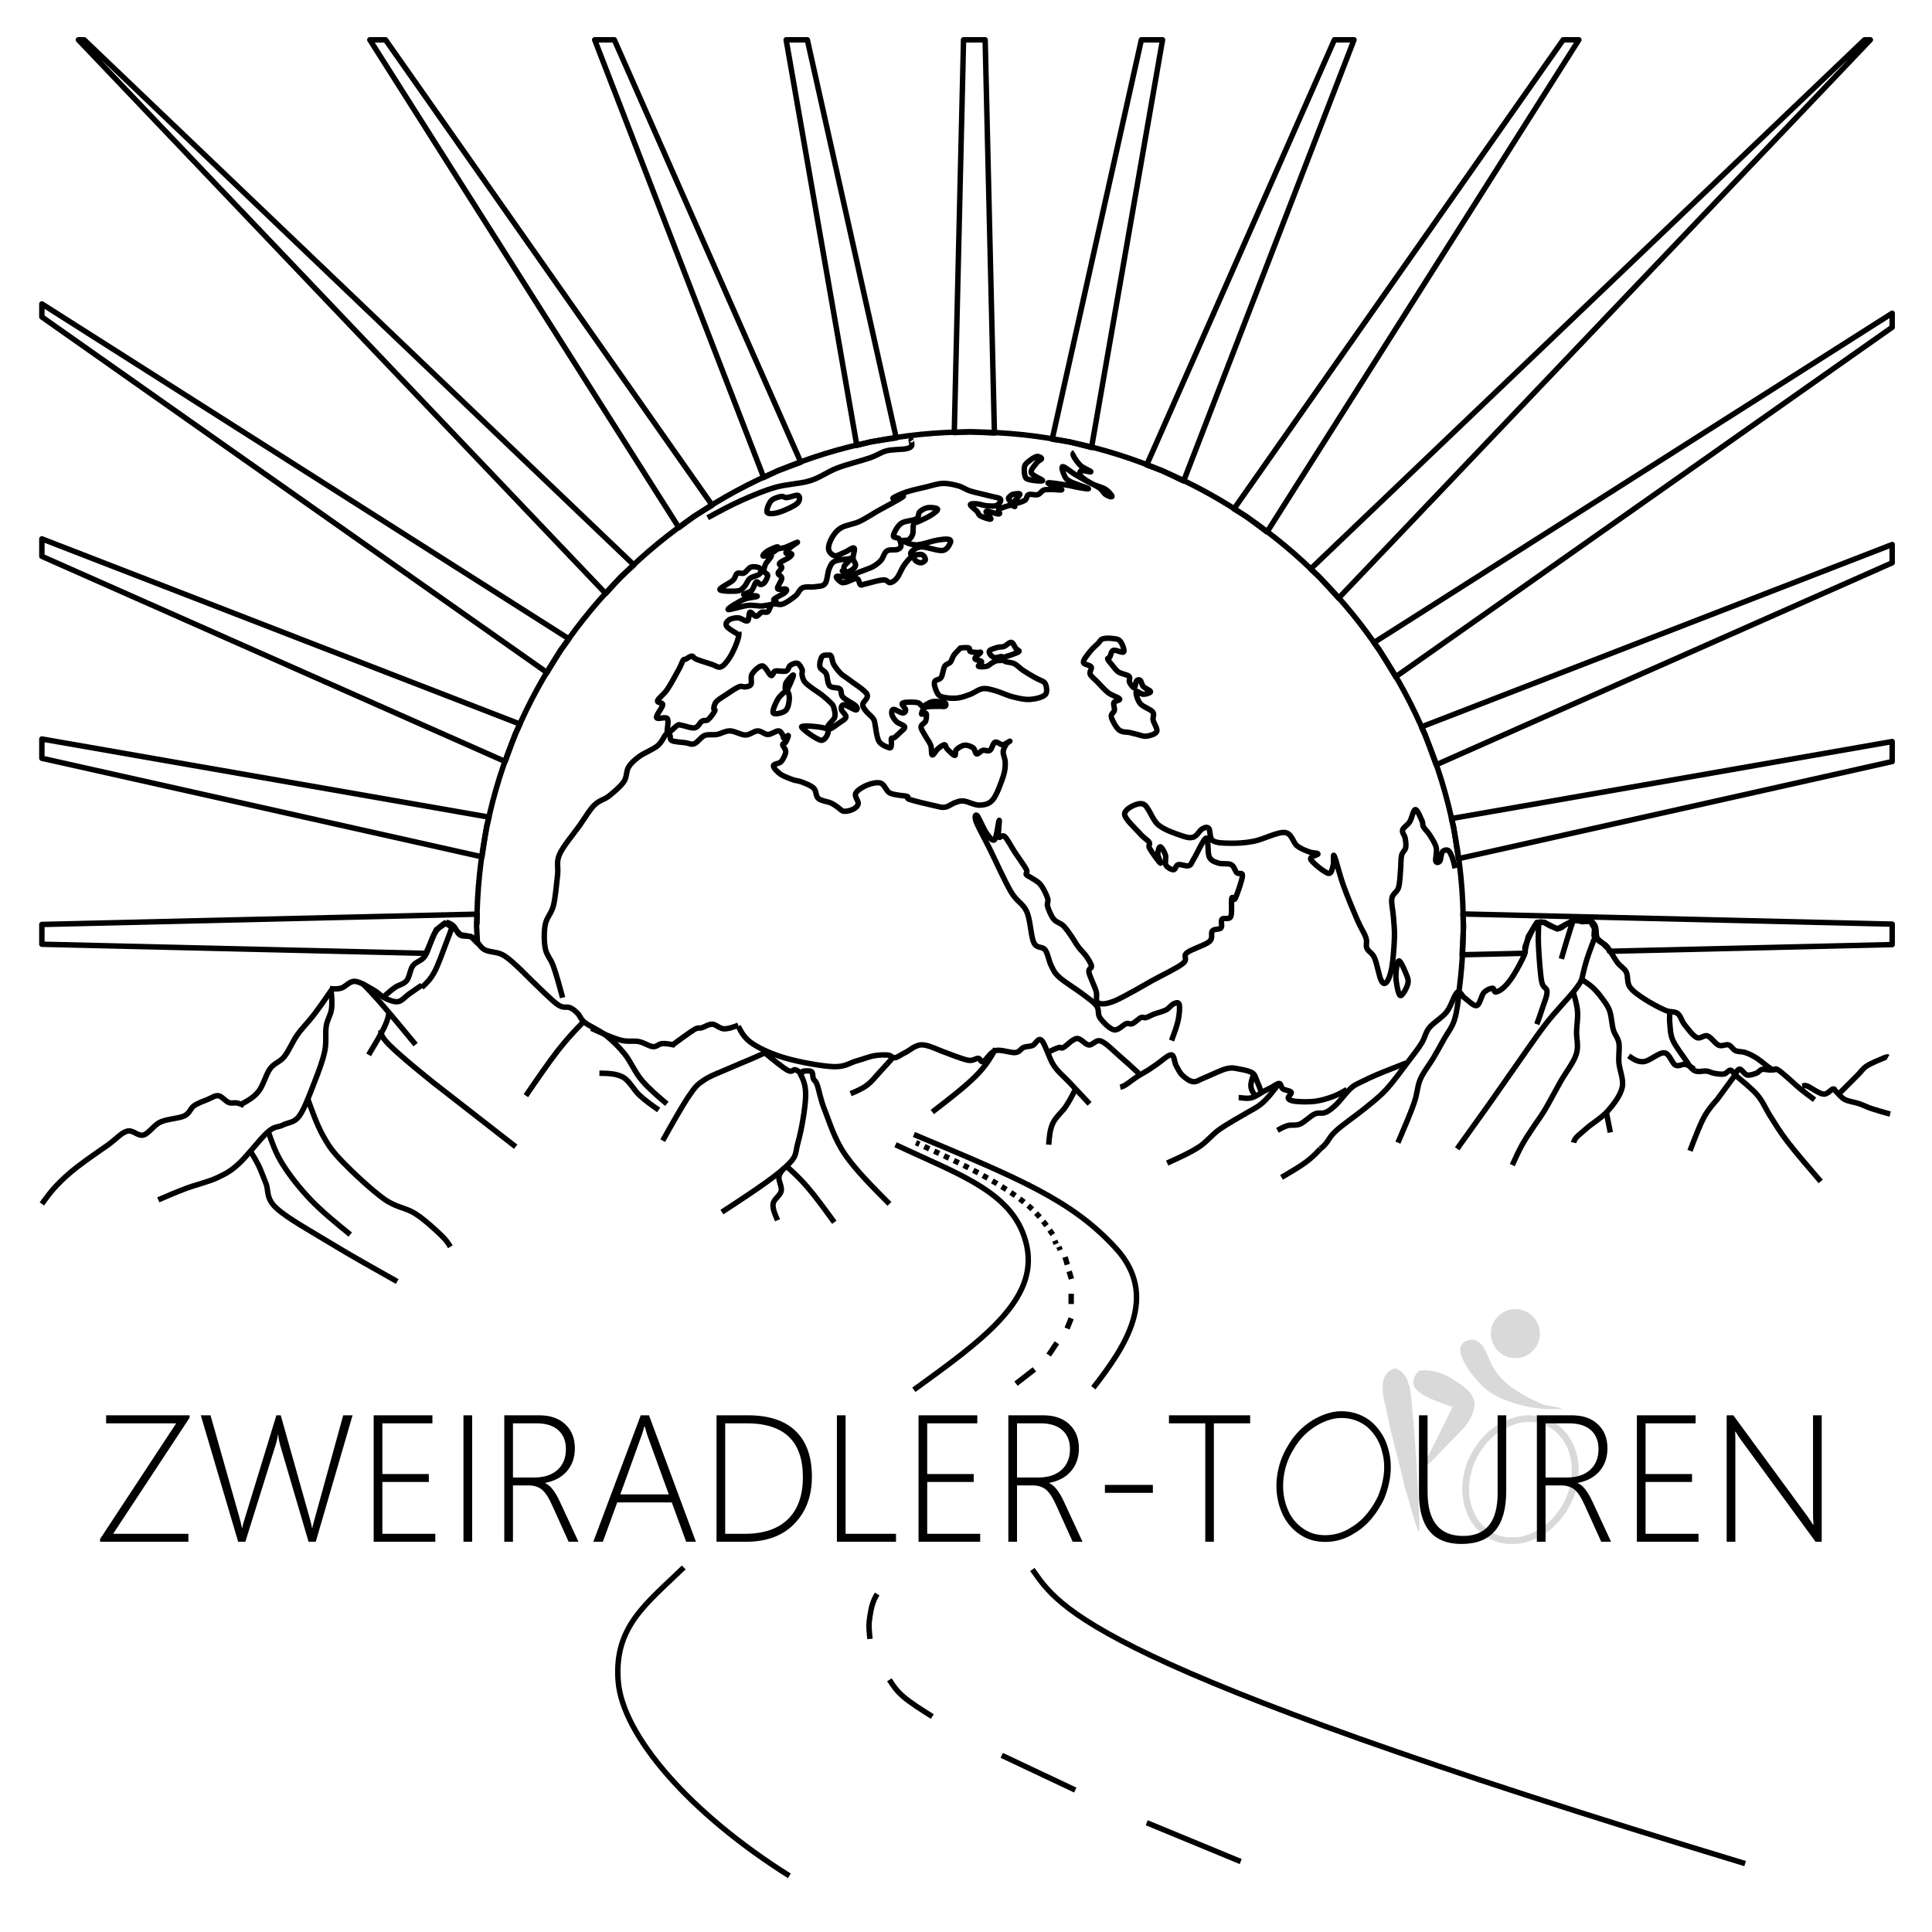 <svg width="946" height="946" xmlns="http://www.w3.org/2000/svg" xmlns:xlink="http://www.w3.org/1999/xlink" overflow="hidden"><defs><clipPath id="clip0"><rect x="1417" y="590" width="946" height="946"/></clipPath></defs><g clip-path="url(#clip0)" transform="translate(-1417 -590)"><rect x="1417" y="591" width="945" height="944" fill="#FFFFFF" fill-opacity="0"/><path d="M1650.64 1037.62 1650.35 1043.44 1650.77 1051.76 1647.65 1048.64 1642.41 1047.64 1639.66 1044.64 1635.16 1042.14 1630.66 1045.14 1625.54 1056.8 1437.5 1052.35 1437.5 1042.66ZM2133.33 1037.52 2343.5 1042.49 2343.5 1052.52 2205.06 1055.79 2204.52 1054.65 2201.77 1051.9 2197.52 1048.14 2197.77 1044.64 2195.77 1041.13 2192.02 1041.13 2187.52 1040.63 2179.52 1044.89 2173.27 1041.64 2169.52 1041.64 2165.27 1048.64 2163.78 1055.4 2163.36 1056.78 2132.92 1057.5 2133.63 1043.44ZM2343.5 953.099 2343.5 962.895 2131.12 1010.45 2128.72 994.667 2127.73 990.802ZM1437.5 951.844 1656.43 990.099 1655.26 994.667 1652.99 1009.54 1437.5 961.287ZM2343.5 856.633 2343.5 865.589 2120.21 964.474 2114.64 949.239 2113.04 945.913ZM1437.5 853.851 1671.6 944.539 1669.34 949.239 1664.35 962.87 1437.5 862.409ZM2343.5 743.372 2343.5 750.246 2100.4 921.385 2092.36 908.129 2089.75 904.635ZM1437.5 738.808 1695.58 902.821 1691.61 908.129 1684.83 919.309 1437.5 745.191ZM2329.96 609.5 2332.82 609.5 2072.45 882.888 2062.85 872.312 2058.75 868.582ZM2182.4 609.5 2190.09 609.5 2037.41 850.487 2027.09 842.76 2021.21 839.18ZM2070.38 609.5 2079.99 609.5 1996.57 825.523 1986.04 820.446 1978.48 817.673ZM1975.87 609.5 1986.24 609.5 1951.47 809.121 1940.69 806.344 1932.21 805.049ZM1888.8 609.5 1899.38 609.5 1903.92 802.031 1891.99 801.427 1884.26 801.818ZM1801.94 609.5 1812.31 609.5 1855.83 804.427 1843.29 806.344 1836.53 808.084ZM1708.19 609.5 1717.8 609.5 1809.12 816.346 1797.93 820.446 1790.95 823.812ZM1598.09 609.5 1605.78 609.5 1765.72 837.386 1756.88 842.76 1749.42 848.35ZM1455.37 609.5 1458.23 609.5 1727.37 866.62 1721.12 872.312 1713.58 880.625Z" stroke="#000000" stroke-width="2.667" stroke-linejoin="round" stroke-miterlimit="10" fill="none" fill-rule="evenodd"/><path d="M2142.02 1267.88C2147.23 1273.3 2154.47 1276.17 2161.61 1277.93 2168.21 1279.85 2175.18 1280.23 2182 1279.89 2178.54 1278.34 2174.51 1278.79 2171.1 1277.09 2165.42 1274.49 2159.79 1271.57 2154.96 1267.55 2150.98 1264.26 2147.89 1259.9 2146.02 1255.06 2144.66 1252.19 2143.6 1248.85 2140.86 1246.99 2138.59 1245.33 2135.31 1245.89 2133.28 1247.67 2131.59 1249.26 2131.83 1251.84 2132.55 1253.84 2134.51 1259.22 2138.15 1263.76 2142.02 1267.88Z" fill="#D9D9D9" fill-rule="evenodd"/><path d="M2108.4 1278.83C2108.04 1274.28 2107.76 1269.59 2105.92 1265.36 2104.83 1262.66 2102.51 1260.54 2099.67 1260 2097.22 1261.01 2095.07 1262.93 2094.44 1265.65 2093.06 1271.39 2095.3 1277.11 2096.31 1282.71 2098.54 1294.44 2102.22 1305.79 2104.65 1317.47 2106.18 1322.81 2107.78 1328.13 2109.32 1333.47 2110.01 1335.69 2110.56 1338.02 2111.81 1340 2112.09 1338.01 2111.98 1336 2111.97 1334.01 2111.11 1315.6 2110.23 1297.18 2108.4 1278.83Z" fill="#D9D9D9" fill-rule="evenodd"/><path d="M2128.93 1265.74C2124.04 1262.37 2117.96 1260.35 2111.98 1261.19 2110.07 1262.78 2108.66 1265.28 2109.07 1267.81 2109.64 1270.1 2111.68 1271.54 2113.55 1272.78 2118.09 1275.58 2123.28 1277.04 2128.23 1278.92 2124.08 1287.38 2119.96 1295.86 2115.61 1304.23 2114.99 1305.4 2114.71 1306.7 2114.52 1308 2116.56 1307.26 2117.89 1305.48 2119.4 1304.03 2123.89 1299.23 2128.63 1294.66 2133.11 1289.85 2136.34 1286.35 2139.08 1281.91 2139 1277.04 2138.34 1271.59 2133.21 1268.41 2128.93 1265.74Z" fill="#D9D9D9" fill-rule="evenodd"/><path d="M2088.98 1286.57C2084.87 1282.91 2079.4 1281 2073.95 1281 2072.42 1281 2070.9 1281.15 2069.4 1281.45 2060.34 1283.46 2052.42 1289.6 2047.77 1297.67 2041.57 1307.45 2039.99 1320.52 2044.89 1331.2 2047.7 1337.49 2053.31 1342.55 2059.96 1344.3 2061.92 1344.77 2063.93 1345 2065.94 1345 2070.9 1345 2075.87 1343.58 2080.04 1340.83 2086.67 1337.06 2091.5 1330.71 2094.77 1323.86 2097.8 1316.41 2099.1 1307.93 2096.9 1300.07 2095.73 1294.87 2092.87 1290.14 2088.98 1286.57ZM2091.79 1322.52C2089.42 1327.46 2085.19 1334.12 2078.44 1337.96L2078.35 1338.01 2078.27 1338.07C2074.7 1340.41 2070.32 1341.7 2065.94 1341.7 2064.17 1341.7 2062.43 1341.5 2060.75 1341.09 2055.25 1339.64 2050.31 1335.33 2047.86 1329.84L2047.85 1329.82 2047.85 1329.81C2043.61 1320.59 2044.66 1308.68 2050.51 1299.45L2050.55 1299.39 2050.59 1299.33C2054.86 1291.91 2062.14 1286.44 2070.07 1284.68 2071.33 1284.43 2072.64 1284.3 2073.95 1284.3 2078.73 1284.3 2083.42 1286.02 2086.81 1289.03 2090.27 1292.22 2092.73 1296.39 2093.73 1300.8L2093.75 1300.88 2093.77 1300.96C2096.04 1309.11 2093.96 1317.16 2091.79 1322.52Z" fill-rule="evenodd"/><path d="M2189.33 1303.51C2188.12 1297.16 2184.64 1291.19 2179.32 1287.31 2175.36 1284.46 2170.44 1283 2165.53 1283 2163.99 1283 2162.45 1283.14 2160.94 1283.43 2153.26 1285.09 2146.32 1289.51 2141.53 1295.6 2138.39 1299.74 2135.6 1304.3 2134.4 1309.38 2131.87 1317.93 2132.68 1327.59 2137.51 1335.24 2141.52 1341.62 2148.88 1346 2156.6 1346 2156.84 1346 2157.09 1346 2157.33 1345.99 2157.58 1346 2157.83 1346 2158.08 1346 2164.43 1346 2170.38 1343.2 2175.39 1339.55 2186.15 1331.15 2192.08 1316.83 2189.33 1303.51ZM2173.36 1336.98C2168.1 1340.81 2162.96 1342.75 2158.08 1342.75 2157.87 1342.75 2157.66 1342.75 2157.45 1342.74L2157.33 1342.74 2157.21 1342.74C2157 1342.75 2156.8 1342.75 2156.6 1342.75 2150.24 1342.75 2143.85 1339.14 2140.33 1333.54 2136.23 1327.04 2135.2 1318.34 2137.59 1310.28L2137.61 1310.2 2137.63 1310.11C2138.55 1306.22 2140.63 1302.23 2144.17 1297.56 2148.5 1292.07 2154.85 1288.08 2161.62 1286.61 2162.89 1286.37 2164.21 1286.25 2165.53 1286.25 2169.86 1286.25 2174.06 1287.55 2177.34 1289.91 2181.79 1293.15 2184.97 1298.33 2186.07 1304.1L2186.07 1304.13 2186.08 1304.15C2188.51 1315.92 2183.4 1329.11 2173.36 1336.98Z" fill="#D9D9D9" fill-rule="evenodd"/><path d="M2171 1243C2171 1249.63 2165.63 1255 2159 1255 2152.37 1255 2147 1249.63 2147 1243 2147 1236.37 2152.37 1231 2159 1231 2165.63 1231 2171 1236.37 2171 1243Z" fill="#D9D9D9" fill-rule="evenodd"/><path d="M1958.02 1317.07 1981.5 1317.07 1981.5 1320.96 1958.02 1320.96ZM1732.5 1288.4C1732.02 1290.3 1731.54 1291.84 1731.09 1293.02L1720.74 1321.73 1744.48 1321.73 1734.09 1293.1C1733.78 1292.24 1733.52 1291.39 1733.32 1290.56 1733.12 1289.84 1732.9 1289.12 1732.67 1288.4ZM2173.78 1286.93 2173.78 1313.44 2184.38 1313.44C2189.08 1313.44 2192.81 1312.2 2195.57 1309.73 2198.33 1307.25 2199.71 1303.86 2199.71 1299.54 2199.71 1295.59 2198.47 1292.51 2195.98 1290.28 2193.49 1288.04 2189.92 1286.93 2185.29 1286.93ZM1914.98 1286.93 1914.98 1313.44 1925.58 1313.44C1930.28 1313.44 1934.01 1312.2 1936.77 1309.73 1939.53 1307.25 1940.91 1303.86 1940.91 1299.54 1940.91 1295.59 1939.67 1292.51 1937.18 1290.28 1934.69 1288.04 1931.12 1286.93 1926.49 1286.93ZM1772.09 1286.93 1772.09 1341.03 1781.75 1341.03C1790.88 1341.03 1797.89 1338.65 1802.79 1333.89 1807.68 1329.12 1810.13 1322.25 1810.13 1313.27 1810.13 1295.71 1800.96 1286.93 1782.61 1286.93ZM1668.17 1286.93 1668.17 1313.44 1678.77 1313.44C1683.47 1313.44 1687.2 1312.2 1689.96 1309.73 1692.72 1307.25 1694.1 1303.86 1694.1 1299.54 1694.1 1295.59 1692.86 1292.51 1690.37 1290.28 1687.88 1288.04 1684.31 1286.93 1679.68 1286.93ZM2262.46 1283 2265.72 1283 2302.13 1332.61C2302.93 1333.71 2303.8 1335.03 2304.75 1336.59L2304.96 1336.59C2304.82 1334.57 2304.75 1332.84 2304.75 1331.41L2304.75 1283 2309 1283 2309 1344.92 2305.99 1344.92 2269.33 1294.87C2268.58 1293.87 2267.93 1292.86 2267.35 1291.85L2266.79 1290.99 2266.62 1290.99C2266.68 1291.74 2266.71 1292.64 2266.71 1293.71L2266.71 1344.92 2262.46 1344.92ZM2218.49 1283 2247.26 1283 2247.26 1286.93 2222.74 1286.93 2222.74 1311.76 2245.5 1311.76 2245.5 1315.64 2222.74 1315.64 2222.74 1341.03 2248.68 1341.03 2248.68 1344.92 2218.49 1344.92ZM2169.53 1283 2186.62 1283C2192.06 1283 2196.33 1284.48 2199.43 1287.43 2202.54 1290.38 2204.09 1294.27 2204.09 1299.11 2204.09 1303.57 2202.82 1307.3 2200.27 1310.29 2197.72 1313.28 2194.16 1315.21 2189.58 1316.08L2189.58 1316.25C2192.01 1317.23 2194.39 1320.21 2196.71 1325.19L2205.85 1344.92 2201.04 1344.92 2192.84 1326.78C2191.15 1323.04 2189.47 1320.53 2187.78 1319.25 2186.09 1317.97 2183.97 1317.33 2181.42 1317.33L2173.78 1317.33 2173.78 1344.92 2169.53 1344.92ZM2111.8 1283 2116.01 1283 2116.01 1320.52C2116.01 1334.89 2121.82 1342.07 2133.44 1342.07 2144.69 1342.07 2150.31 1335.09 2150.31 1321.13L2150.31 1283 2154.52 1283 2154.52 1320.18C2154.52 1337.39 2147.22 1346 2132.62 1346 2118.74 1346 2111.8 1337.71 2111.8 1321.13ZM1989.38 1283 2029.14 1283 2029.14 1286.93 2011.37 1286.93 2011.37 1344.92 2007.16 1344.92 2007.16 1286.93 1989.38 1286.93ZM1910.73 1283 1927.82 1283C1933.26 1283 1937.53 1284.48 1940.63 1287.43 1943.74 1290.38 1945.29 1294.27 1945.29 1299.11 1945.29 1303.57 1944.02 1307.3 1941.47 1310.29 1938.92 1313.28 1935.36 1315.21 1930.78 1316.08L1930.78 1316.25C1933.21 1317.23 1935.59 1320.21 1937.91 1325.19L1947.05 1344.92 1942.24 1344.92 1934.04 1326.78C1932.35 1323.04 1930.66 1320.53 1928.98 1319.25 1927.29 1317.97 1925.17 1317.33 1922.62 1317.33L1914.98 1317.33 1914.98 1344.92 1910.73 1344.92ZM1866.76 1283 1895.53 1283 1895.53 1286.93 1871.01 1286.93 1871.01 1311.76 1893.77 1311.76 1893.77 1315.64 1871.01 1315.64 1871.01 1341.03 1896.95 1341.03 1896.95 1344.92 1866.76 1344.92ZM1826.79 1283 1831.04 1283 1831.04 1341.03 1855.73 1341.03 1855.73 1344.92 1826.79 1344.92ZM1767.84 1283 1783.25 1283C1793.47 1283 1801.24 1285.56 1806.57 1290.69 1811.89 1295.81 1814.55 1303.28 1814.55 1313.1 1814.55 1322.54 1811.7 1330.2 1805.99 1336.09 1800.28 1341.98 1792.4 1344.92 1782.35 1344.92L1767.84 1344.92ZM1730.74 1283 1734.78 1283 1757.75 1344.92 1752.98 1344.92 1745.94 1325.66 1719.23 1325.66 1712.19 1344.92 1707.51 1344.92ZM1663.92 1283 1681.01 1283C1686.45 1283 1690.72 1284.48 1693.82 1287.43 1696.93 1290.38 1698.48 1294.27 1698.48 1299.11 1698.48 1303.57 1697.21 1307.3 1694.66 1310.29 1692.11 1313.28 1688.55 1315.21 1683.97 1316.08L1683.97 1316.25C1686.4 1317.23 1688.78 1320.21 1691.1 1325.19L1700.24 1344.92 1695.43 1344.92 1687.23 1326.78C1685.54 1323.04 1683.85 1320.53 1682.17 1319.25 1680.48 1317.97 1678.36 1317.33 1675.81 1317.33L1668.17 1317.33 1668.17 1344.92 1663.92 1344.92ZM1643.93 1283 1648.18 1283 1648.18 1344.92 1643.93 1344.92ZM1599.97 1283 1628.73 1283 1628.73 1286.93 1604.22 1286.93 1604.22 1311.76 1626.97 1311.76 1626.97 1315.64 1604.22 1315.64 1604.22 1341.03 1630.15 1341.03 1630.15 1344.92 1599.97 1344.92ZM1515.32 1283 1520.08 1283 1534.12 1332.61C1534.75 1334.86 1535.2 1336.69 1535.45 1338.1L1535.63 1338.1C1535.8 1337.03 1536.3 1335.2 1537.13 1332.61L1552.33 1283 1554.47 1283 1568.43 1332.61C1569.09 1334.92 1569.53 1336.74 1569.76 1338.1L1569.93 1338.1C1570.07 1337.29 1570.3 1336.37 1570.62 1335.33L1585.05 1283 1589.64 1283 1571.61 1344.92 1568.09 1344.92 1554.39 1298.33C1553.7 1295.94 1553.32 1294 1553.23 1292.5L1553.06 1292.5C1552.97 1293.77 1552.53 1295.68 1551.73 1298.24L1537.13 1344.92 1533.61 1344.92ZM1468.96 1283 1509.84 1283 1509.84 1284.17 1472.4 1341.03 1509.24 1341.03 1509.24 1344.92 1466 1344.92 1466 1343.58 1503.27 1286.93 1468.96 1286.93Z" fill-rule="evenodd"/><path d="M2317.5 1125.5 2326.54 1116.47C2328.8 1114.22 2328.93 1113.36 2331.06 1111.96 2333.19 1110.56 2337.58 1108.79 2339.32 1108.07 2341.06 1107.34 2341.28 1107.47 2341.5 1107.6" stroke="#000000" stroke-width="2.667" stroke-linejoin="round" stroke-miterlimit="10" fill="none" fill-rule="evenodd"/><path d="M2342.5 1135.5C2339.28 1134.61 2336.07 1133.72 2333.52 1132.86 2330.98 1132.01 2329.43 1131.13 2327.22 1130.38 2325.02 1129.63 2322.18 1129.37 2320.29 1128.36 2318.4 1127.35 2316.85 1125.18 2315.88 1124.33 2314.91 1123.47 2315.49 1123.01 2314.46 1123.24 2313.44 1123.47 2311.86 1125.98 2309.74 1125.72 2307.61 1125.47 2303.41 1122.29 2301.71 1121.69 2300 1121.1 2299.95 1122.08 2299.5 1122.16" stroke="#000000" stroke-width="2.667" stroke-linejoin="round" stroke-miterlimit="10" fill="none" fill-rule="evenodd"/><path d="M2305.5 1128.5C2303.06 1126.69 2300.61 1124.89 2298.32 1123 2296.03 1121.11 2293.64 1118.76 2291.77 1117.19 2289.9 1115.61 2288.34 1114.2 2287.09 1113.57 2285.84 1112.94 2285.94 1114.33 2284.28 1113.41 2282.62 1112.5 2279.21 1109.41 2277.1 1108.07 2275 1106.74 2273.36 1106 2271.64 1105.4 2269.93 1104.8 2268.18 1105.09 2266.8 1104.46 2265.43 1103.83 2264.75 1102.07 2263.37 1101.63 2261.99 1101.18 2260.25 1102.52 2258.54 1101.79 2256.82 1101.05 2254.87 1097.86 2253.07 1097.23 2251.28 1096.6 2249.64 1098.93 2247.77 1098.01 2245.9 1097.1 2243.4 1093.69 2241.84 1091.73 2240.28 1089.76 2239.99 1087.41 2238.41 1086.23 2236.82 1085.05 2235.03 1085.84 2232.32 1084.66 2229.62 1083.48 2225.07 1081.07 2222.18 1079.16 2219.29 1077.25 2216.49 1075.39 2215 1073.19 2213.52 1070.99 2214.3 1067.95 2213.29 1065.96 2212.27 1063.97 2210.5 1063.34 2208.92 1061.24 2207.33 1059.15 2205.38 1055.27 2203.77 1053.39 2202.16 1051.5 2200.18 1051.55 2199.24 1049.93 2198.31 1048.3 2198.78 1045.21 2198.15 1043.64 2197.53 1042.07 2196.51 1041.29 2195.5 1040.5" stroke="#000000" stroke-width="2.667" stroke-linejoin="round" stroke-miterlimit="10" fill="none" fill-rule="evenodd"/><path d="M2308.5 1168.5C2302.45 1161.45 2296.41 1154.4 2292.32 1149.12 2288.24 1143.83 2286.45 1140.57 2283.99 1136.77 2281.54 1132.96 2280.31 1129.55 2277.58 1126.29 2274.86 1123.04 2269.49 1118.81 2267.65 1117.23 2265.81 1115.64 2266.8 1117.23 2266.53 1116.76" stroke="#000000" stroke-width="2.667" stroke-linejoin="round" stroke-miterlimit="10" fill="none" fill-rule="evenodd"/><path d="M2244.5 1153.5C2246.84 1147.33 2249.19 1141.17 2251.41 1136.97 2253.64 1132.77 2257.86 1128.31 2257.86 1128.31L2266.5 1116.5" stroke="#000000" stroke-width="2.667" stroke-linejoin="round" stroke-miterlimit="10" fill="none" fill-rule="evenodd"/><path d="M2266.5 1116.5C2267.18 1115.01 2267.85 1113.52 2268.84 1113.5 2269.83 1113.48 2271.08 1116.02 2272.44 1116.36 2273.79 1116.69 2275.74 1115.95 2276.97 1115.5 2278.19 1115.05 2278.66 1113.9 2279.78 1113.64 2280.9 1113.38 2282.57 1113.93 2283.69 1113.93 2284.81 1113.93 2285.65 1113.79 2286.5 1113.64" stroke="#000000" stroke-width="2.667" stroke-linejoin="round" stroke-miterlimit="10" fill="none" fill-rule="evenodd"/><path d="M2266.5 1116.5C2265.85 1115.31 2265.19 1114.11 2264.3 1114.01 2263.41 1113.9 2262.47 1115.62 2261.16 1115.88 2259.86 1116.14 2257.87 1115.8 2256.45 1115.57 2255.04 1115.33 2254.34 1114.71 2252.69 1114.47 2251.04 1114.24 2248.37 1115.2 2246.57 1114.16 2244.76 1113.12 2243.61 1110.74 2241.86 1108.24 2240.1 1105.75 2237.25 1102.01 2236.05 1099.21 2234.85 1096.4 2234.87 1093.7 2234.64 1091.42 2234.4 1089.13 2234.52 1087.32 2234.64 1085.5" stroke="#000000" stroke-width="2.667" stroke-linejoin="round" stroke-miterlimit="10" fill="none" fill-rule="evenodd"/><path d="M2130.5 1152.5 2146.22 1130.5C2150.86 1123.95 2153.74 1119.71 2158.35 1113.18 2162.97 1106.66 2169.04 1097.63 2173.92 1091.34 2178.79 1085.05 2184.68 1079.07 2187.61 1075.43 2190.54 1071.79 2191.02 1070.64 2191.5 1069.5" stroke="#000000" stroke-width="2.667" stroke-linejoin="round" stroke-miterlimit="10" fill="none" fill-rule="evenodd"/><path d="M2191.33 1069.5C2193.33 1070.79 2195.32 1072.09 2197.08 1073.74 2198.83 1075.38 2200.51 1077.47 2201.87 1079.38 2203.22 1081.29 2204.37 1082.7 2205.22 1085.19 2206.07 1087.67 2206.23 1091.7 2206.98 1094.28 2207.72 1096.87 2209.24 1098.05 2209.69 1100.72 2210.14 1103.38 2209.42 1106.65 2209.69 1110.28 2209.96 1113.92 2212.19 1118.57 2211.29 1122.52 2210.38 1126.47 2207.22 1130.6 2204.26 1133.97 2201.31 1137.34 2196.36 1140.17 2193.57 1142.75 2190.77 1145.34 2188.14 1146.73 2187.5 1149.5" stroke="#000000" stroke-width="2.667" stroke-linejoin="round" stroke-miterlimit="10" fill="none" fill-rule="evenodd"/><path d="M2203.5 1134.5 2205.5 1144.5" stroke="#000000" stroke-width="2.667" stroke-linejoin="round" stroke-miterlimit="10" fill="none" fill-rule="evenodd"/><path d="M2191.5 1069.5C2192.23 1066.29 2192.96 1063.08 2194.12 1059.42 2195.29 1055.75 2196.9 1051.62 2198.5 1047.5" stroke="#000000" stroke-width="2.667" stroke-linejoin="round" stroke-miterlimit="10" fill="none" fill-rule="evenodd"/><path d="M2214.5 1107.01C2216.69 1108.55 2218.88 1110.09 2221.79 1109.84 2224.69 1109.59 2229.34 1105.24 2231.93 1105.51 2234.51 1105.79 2235.6 1110.56 2237.31 1111.5 2239.03 1112.45 2240.69 1110.84 2242.22 1111.17 2243.75 1111.5 2245.13 1112.5 2246.5 1113.5" stroke="#000000" stroke-width="2.667" stroke-linejoin="round" stroke-miterlimit="10" fill="none" fill-rule="evenodd"/><path d="M2195.5 1040.69C2194.24 1041.01 2192.99 1041.34 2191.89 1041.32 2190.79 1041.29 2190.24 1040.32 2188.91 1040.53 2187.57 1040.74 2185.3 1041.89 2183.89 1042.57 2182.47 1043.26 2181.69 1044.46 2180.43 1044.62 2179.18 1044.78 2177.74 1044.04 2176.35 1043.52 2174.96 1042.99 2173.4 1041.53 2172.11 1041.47 2170.83 1041.42 2170.02 1041.29 2168.66 1043.2 2167.3 1045.12 2164.82 1050.59 2163.95 1052.95 2163.09 1055.31 2164.45 1054.95 2163.48 1057.36 2162.51 1059.77 2159.82 1064.75 2158.14 1067.42 2156.47 1070.09 2154.9 1072.01 2153.44 1073.4 2151.97 1074.79 2150.3 1075.68 2149.35 1075.76 2148.41 1075.83 2148.75 1073.82 2147.79 1073.87 2146.82 1073.92 2144.83 1074.66 2143.55 1076.07 2142.27 1077.49 2141.64 1081.92 2140.09 1082.36 2138.55 1082.81 2135.88 1079.82 2134.29 1078.74 2132.69 1077.67 2132.01 1074.79 2130.52 1075.91 2129.03 1077.04 2127.62 1082.62 2125.34 1085.51 2123.06 1088.39 2118.91 1090.67 2116.86 1093.21 2114.82 1095.75 2114.85 1097.96 2113.1 1100.76 2111.35 1103.57 2109.25 1106.24 2106.35 1110.04 2103.45 1113.84 2099.18 1119.79 2095.68 1123.56 2092.17 1127.34 2089.37 1129.36 2085.32 1132.69 2081.26 1136.01 2074.54 1140.65 2071.35 1143.54 2068.16 1146.42 2067.48 1148.49 2066.17 1149.98 2064.86 1151.48 2064.18 1151.99 2063.5 1152.5" stroke="#000000" stroke-width="2.667" stroke-linejoin="round" stroke-miterlimit="10" fill="none" fill-rule="evenodd"/><path d="M2044.5 1166.5C2048.88 1163.94 2053.27 1161.38 2056.43 1159.04 2059.6 1156.71 2061.55 1154.61 2063.5 1152.5" stroke="#000000" stroke-width="2.667" stroke-linejoin="round" stroke-miterlimit="10" fill="none" fill-rule="evenodd"/><path d="M2170.47 1041.5C2170.29 1045 2170.1 1048.49 2170.33 1053.33 2170.56 1058.17 2171.17 1066.82 2171.86 1070.52 2172.55 1074.23 2174.45 1073.33 2174.5 1075.57 2174.55 1077.8 2172.97 1081.27 2172.14 1083.93 2171.31 1086.58 2170.4 1089.04 2169.5 1091.5" stroke="#000000" stroke-width="2.667" stroke-linejoin="round" stroke-miterlimit="10" fill="none" fill-rule="evenodd"/><path d="M2181.5 1059.5C2183.23 1053.69 2184.96 1047.89 2185.96 1044.72 2186.96 1041.56 2187.23 1041.03 2187.5 1040.5" stroke="#000000" stroke-width="2.667" stroke-linejoin="round" stroke-miterlimit="10" fill="none" fill-rule="evenodd"/><path d="M2101.5 1149.5C2104.49 1142.52 2107.49 1135.53 2109.31 1130.37 2111.14 1125.2 2110.85 1122.22 2112.44 1118.51 2114.03 1114.79 2116.92 1111.34 2118.84 1108.07 2120.77 1104.8 2122.28 1102.01 2124 1098.9 2125.72 1095.79 2127.91 1093.31 2129.16 1089.41 2130.41 1085.51 2130.95 1080.51 2131.5 1075.5" stroke="#000000" stroke-width="2.667" stroke-linejoin="round" stroke-miterlimit="10" fill="none" fill-rule="evenodd"/><path d="M2187.23 1075.5C2188.18 1078.68 2189.14 1081.86 2189.43 1085.12 2189.72 1088.38 2189.06 1091.53 2188.96 1095.05 2188.85 1098.58 2190.11 1102.15 2188.8 1106.25 2187.49 1110.35 2183.66 1115.11 2181.09 1119.66 2178.52 1124.2 2175.64 1129.77 2173.39 1133.53 2171.13 1137.29 2169.43 1139.34 2167.57 1142.21 2165.7 1145.07 2163.9 1147.67 2162.22 1150.72 2160.54 1153.77 2159.02 1157.14 2157.5 1160.5" stroke="#000000" stroke-width="2.667" stroke-linejoin="round" stroke-miterlimit="10" fill="none" fill-rule="evenodd"/><path d="M2105.5 1110.5 2098.29 1113.33C2095.86 1114.3 2093.28 1115.29 2090.93 1116.31 2088.57 1117.34 2086.25 1118.38 2084.19 1119.46 2082.12 1120.53 2080.71 1120.85 2078.54 1122.76 2076.38 1124.67 2073.27 1128.94 2071.18 1130.93 2069.09 1132.92 2067.76 1133.94 2066.01 1134.7 2064.26 1135.46 2062.74 1134.54 2060.68 1135.49 2058.62 1136.43 2055.82 1139.41 2053.63 1140.36 2051.43 1141.3 2049.37 1140.62 2047.51 1141.14 2045.66 1141.67 2044.08 1142.58 2042.5 1143.5" stroke="#000000" stroke-width="2.667" stroke-linejoin="round" stroke-miterlimit="10" fill="none" fill-rule="evenodd"/><path d="M2076.5 1123.48C2074.36 1124.73 2072.21 1125.98 2069.6 1126.95 2066.99 1127.91 2063.88 1128.87 2060.82 1129.26 2057.76 1129.65 2053.42 1129.51 2051.25 1129.26 2049.09 1129.01 2048.14 1128.52 2047.8 1127.77 2047.46 1127.03 2049.66 1125.57 2049.22 1124.8 2048.77 1124.03 2046.11 1123.86 2045.14 1123.15 2044.17 1122.43 2044.3 1120.64 2043.41 1120.51 2042.53 1120.37 2039.81 1122.32 2039.81 1122.32 2038.61 1122.93 2037.61 1123.37 2036.2 1124.14 2034.79 1124.91 2032.7 1126.34 2031.34 1126.95 2029.98 1127.55 2029.35 1127.69 2028.05 1127.77 2026.74 1127.86 2024.36 1127.44 2023.5 1127.44" stroke="#000000" stroke-width="2.667" stroke-linejoin="round" stroke-miterlimit="10" fill="none" fill-rule="evenodd"/><path d="M2034.5 1124.5C2033.84 1122.67 2033.18 1120.85 2032.48 1119.34 2031.78 1117.82 2031.68 1116.39 2030.3 1115.42 2028.93 1114.46 2026.34 1113.91 2024.24 1113.54 2022.15 1113.18 2020.59 1112.55 2017.72 1113.23 2014.84 1113.91 2009.74 1116.54 2006.99 1117.61 2004.25 1118.68 2003.08 1119.83 2001.24 1119.65 1999.4 1119.47 1997.36 1117.85 1995.96 1116.52 1994.56 1115.19 1993.76 1113.34 1992.85 1111.67 1991.94 1110 1992.07 1106.61 1990.52 1106.5 1988.97 1106.4 1985.42 1109.79 1983.53 1111.04 1981.64 1112.29 1980.78 1113 1979.18 1114.01 1977.57 1115.03 1975.73 1115.94 1973.89 1117.14 1972.05 1118.34 1969.54 1120.35 1968.14 1121.21 1966.74 1122.07 1966.12 1122.19 1965.5 1122.31" stroke="#000000" stroke-width="2.667" stroke-linejoin="round" stroke-miterlimit="10" fill="none" fill-rule="evenodd"/><path d="M2031.5 1126.5C2030.58 1125.06 2029.65 1123.62 2029.52 1121.95 2029.38 1120.29 2030.03 1118.39 2030.68 1116.5" stroke="#000000" stroke-width="2.667" stroke-linejoin="round" stroke-miterlimit="10" fill="none" fill-rule="evenodd"/><path d="M1988.5 1159.5C1994.03 1157 1999.55 1154.51 2003.79 1151.78 2008.03 1149.05 2010.22 1145.8 2013.94 1143.13 2017.66 1140.45 2026.11 1135.71 2026.11 1135.71 2029.62 1133.55 2032.28 1132.52 2035.01 1130.15 2037.74 1127.78 2040.12 1124.64 2042.5 1121.5" stroke="#000000" stroke-width="2.667" stroke-linejoin="round" stroke-miterlimit="10" fill="none" fill-rule="evenodd"/><path d="M1974.5 1115.5C1971.51 1112.72 1968.52 1109.94 1965.45 1107.32 1962.38 1104.7 1958.64 1100.71 1956.09 1099.77 1953.54 1098.82 1952.14 1101.87 1950.16 1101.66 1948.18 1101.45 1946.31 1098.3 1944.23 1098.51 1942.15 1098.72 1939.13 1102.18 1937.68 1102.91 1936.22 1103.65 1936.69 1102.55 1935.49 1102.91 1934.3 1103.28 1932.16 1104.17 1930.5 1105.12" stroke="#000000" stroke-width="2.667" stroke-linejoin="round" stroke-miterlimit="10" fill="none" fill-rule="evenodd"/><path d="M1950.5 1130.5 1940.79 1120.14C1937.86 1117 1935.25 1115.11 1932.96 1111.66 1930.66 1108.2 1928.73 1101.03 1927 1099.41 1925.28 1097.79 1924.08 1101.35 1922.62 1101.92 1921.15 1102.5 1919.64 1102.29 1918.23 1102.86 1916.82 1103.44 1916.46 1105.11 1914.16 1105.38 1911.86 1105.64 1907.06 1103.7 1904.45 1104.43 1901.83 1105.17 1899.9 1109.14 1898.49 1109.77 1897.08 1110.4 1897.24 1108.31 1895.99 1108.2 1894.73 1108.1 1893.64 1109.62 1890.97 1109.14 1888.31 1108.67 1880.01 1105.38 1880.01 1105.38 1876.25 1104.12 1871.71 1101.61 1868.42 1101.61 1865.13 1101.61 1862.46 1104.33 1860.27 1105.38 1858.08 1106.42 1856.67 1107.68 1855.26 1107.89 1853.85 1108.1 1853.53 1106.79 1851.81 1106.63 1850.09 1106.48 1847.48 1106.48 1844.92 1106.95 1842.36 1107.42 1839.75 1108.57 1836.46 1109.46 1833.17 1110.35 1830.93 1112.49 1825.18 1112.29 1819.44 1112.08 1808.63 1110.09 1802 1108.2 1795.37 1106.32 1789.31 1103.6 1785.39 1100.98 1781.48 1098.36 1779.99 1095.43 1778.5 1092.5" stroke="#000000" stroke-width="2.667" stroke-linejoin="round" stroke-miterlimit="10" fill="none" fill-rule="evenodd"/><path d="M1873.5 1134.5C1881.51 1128.32 1889.53 1122.13 1894.69 1116.96 1899.86 1111.8 1902.18 1107.65 1904.5 1103.5" stroke="#000000" stroke-width="2.667" stroke-linejoin="round" stroke-miterlimit="10" fill="none" fill-rule="evenodd"/><path d="M1930.5 1150.5C1930.77 1146.89 1931.04 1143.28 1932.45 1140.14 1933.86 1137 1937.11 1134.44 1938.95 1131.66 1940.79 1128.89 1942.15 1126.19 1943.5 1123.5" stroke="#000000" stroke-width="2.667" stroke-linejoin="round" stroke-miterlimit="10" fill="none" fill-rule="evenodd"/><path d="M1852.5 1179.5C1844.3 1171.24 1836.09 1162.99 1830.83 1155.39 1825.57 1147.78 1823.22 1139.54 1820.94 1133.87 1818.66 1128.2 1818.11 1123.94 1817.17 1121.34 1816.23 1118.74 1815.76 1119.37 1815.29 1118.27 1814.82 1117.16 1815.17 1115.35 1814.35 1114.72 1813.52 1114.09 1810.34 1114.48 1810.34 1114.48 1809.52 1114.6 1810.07 1115.55 1809.4 1115.43 1808.73 1115.31 1807.48 1114.01 1806.34 1113.77 1805.2 1113.54 1805.04 1115.39 1802.57 1114.01 1800.1 1112.63 1795.8 1109.07 1791.5 1105.5" stroke="#000000" stroke-width="2.667" stroke-linejoin="round" stroke-miterlimit="10" fill="none" fill-rule="evenodd"/><path d="M1770.5 1183.5C1782.91 1175.37 1795.32 1167.25 1801.53 1161.54 1807.74 1155.84 1806.12 1155.05 1807.78 1149.26 1809.44 1143.48 1811.33 1132.46 1811.49 1126.83 1811.64 1121.21 1810.18 1118.35 1808.71 1115.5" stroke="#000000" stroke-width="2.667" stroke-linejoin="round" stroke-miterlimit="10" fill="none" fill-rule="evenodd"/><path d="M1801.5 1160.5C1804.97 1163.6 1808.43 1166.7 1812.43 1171.36 1816.43 1176.03 1820.97 1182.26 1825.5 1188.5" stroke="#000000" stroke-width="2.667" stroke-linejoin="round" stroke-miterlimit="10" fill="none" fill-rule="evenodd"/><path d="M1797.75 1187.5C1796.5 1184.71 1795.25 1181.92 1795.54 1179.54 1795.84 1177.15 1799.04 1175.44 1799.51 1173.21 1799.99 1170.99 1798.08 1168.14 1798.41 1166.18 1798.74 1164.23 1800.12 1162.87 1801.5 1161.5" stroke="#000000" stroke-width="2.667" stroke-linejoin="round" stroke-miterlimit="10" fill="none" fill-rule="evenodd"/><path d="M1741.5 1148.5C1746.27 1139.98 1751.05 1131.46 1754.41 1126.52 1757.78 1121.59 1758.44 1121.11 1761.69 1118.88 1764.94 1116.65 1769.98 1114.9 1773.89 1113.14 1777.81 1111.39 1782.23 1109.64 1785.16 1108.37 1788.1 1107.09 1789.8 1106.3 1791.5 1105.5" stroke="#000000" stroke-width="2.667" stroke-linejoin="round" stroke-miterlimit="10" fill="none" fill-rule="evenodd"/><path d="M1746.5 1101.5C1749.87 1099.04 1753.25 1096.58 1755.21 1095.25 1757.17 1093.92 1757.36 1093.84 1758.26 1093.5 1759.17 1093.17 1759.36 1093.59 1760.62 1093.25 1761.87 1092.92 1763.99 1091.42 1765.79 1091.5 1767.6 1091.59 1769.32 1093.67 1771.44 1093.75 1773.56 1093.84 1776.03 1092.92 1778.5 1092" stroke="#000000" stroke-width="2.667" stroke-linejoin="round" stroke-miterlimit="10" fill="none" fill-rule="evenodd"/><path d="M1833.5 1125.5C1836.31 1124.32 1839.12 1123.15 1841.52 1121.36 1843.92 1119.58 1845.73 1117.11 1847.89 1114.8 1850.06 1112.49 1852.28 1109.99 1854.5 1107.5" stroke="#000000" stroke-width="2.667" stroke-linejoin="round" stroke-miterlimit="10" fill="none" fill-rule="evenodd"/><path d="M1743.5 1130.5C1739.08 1126.75 1734.66 1123 1731.24 1118.96 1727.82 1114.92 1725.89 1109.9 1722.98 1106.25 1720.08 1102.6 1717.05 1099.66 1713.79 1097.07 1710.53 1094.48 1705.73 1092.51 1703.41 1090.71 1701.09 1088.9 1701.09 1087.45 1699.88 1086.24 1698.66 1085.02 1697.71 1084.12 1696.1 1083.41 1694.49 1082.7 1693.04 1083.92 1690.21 1082 1687.38 1080.07 1682.58 1075.13 1679.12 1071.87 1675.67 1068.62 1672.21 1064.89 1669.46 1062.46 1666.71 1060.02 1665.17 1058.53 1662.62 1057.28 1660.06 1056.02 1656.49 1056.29 1654.13 1054.92 1651.77 1053.55 1650.43 1050.21 1648.47 1049.03 1646.5 1047.86 1643.91 1048.8 1642.34 1047.86 1640.77 1046.92 1640.18 1044.44 1639.04 1043.38 1637.9 1042.32 1636.7 1041.91 1635.5 1041.5" stroke="#000000" stroke-width="2.667" stroke-linejoin="round" stroke-miterlimit="10" fill="none" fill-rule="evenodd"/><path d="M1706.5 1093.5C1711.64 1095.83 1716.77 1098.16 1720.65 1099.24 1724.52 1100.32 1727.08 1099.45 1729.76 1099.99 1732.43 1100.53 1734.79 1102.32 1736.71 1102.49 1738.63 1102.65 1739.47 1101.11 1741.27 1100.99 1743.06 1100.86 1745.28 1101.3 1747.5 1101.74" stroke="#000000" stroke-width="2.667" stroke-linejoin="round" stroke-miterlimit="10" fill="none" fill-rule="evenodd"/><path d="M1674.5 1126.5C1679.98 1118.49 1685.47 1110.47 1690.13 1104.47 1694.8 1098.47 1698.65 1094.49 1702.5 1090.5" stroke="#000000" stroke-width="2.667" stroke-linejoin="round" stroke-miterlimit="10" fill="none" fill-rule="evenodd"/><path d="M1710.5 1115.5C1714.61 1115.56 1718.73 1115.62 1722 1117.42 1725.28 1119.22 1727.24 1123.62 1730.15 1126.3 1733.07 1128.98 1736.28 1131.24 1739.5 1133.5" stroke="#000000" stroke-width="2.667" stroke-linejoin="round" stroke-miterlimit="10" fill="none" fill-rule="evenodd"/><path d="M1605.5 1077.5C1607.09 1076.1 1608.69 1074.7 1610.46 1073.47 1612.23 1072.25 1614.67 1071.93 1616.13 1070.16 1617.59 1068.38 1617.7 1064.83 1619.2 1062.82 1620.7 1060.8 1623.33 1060.72 1625.11 1058.08 1626.88 1055.43 1628.1 1049.71 1629.83 1046.95 1631.56 1044.18 1633.53 1042.84 1635.5 1041.5" stroke="#000000" stroke-width="2.667" stroke-linejoin="round" stroke-miterlimit="10" fill="none" fill-rule="evenodd"/><path d="M1623.5 1072.4 1617.37 1076.65C1615.45 1077.99 1613.92 1080.08 1611.96 1080.43 1609.99 1080.78 1607.6 1079.72 1605.59 1078.78 1603.59 1077.83 1602.41 1076.14 1599.94 1074.76 1597.47 1073.38 1593.38 1070.66 1590.75 1070.51 1588.12 1070.35 1586.2 1073.22 1584.15 1073.81 1582.11 1074.4 1580.31 1074.23 1578.5 1074.05" stroke="#000000" stroke-width="2.667" stroke-linejoin="round" stroke-miterlimit="10" fill="none" fill-rule="evenodd"/><path d="M1494.5 1177.5C1498.92 1175.59 1503.35 1173.69 1508.13 1171.89 1512.9 1170.1 1518.9 1168.74 1523.16 1166.76 1527.43 1164.77 1529.59 1163.72 1533.74 1159.98 1537.89 1156.25 1544.43 1147.53 1548.07 1144.33 1551.71 1141.14 1553 1142.15 1555.59 1140.83 1558.17 1139.51 1560.99 1139.94 1563.58 1136.39 1566.16 1132.85 1569.02 1124.87 1571.09 1119.58 1573.17 1114.28 1575.09 1109.14 1576.03 1104.63 1576.97 1100.11 1576.18 1095.91 1576.73 1092.48 1577.28 1089.06 1578.93 1087.07 1579.32 1084.08 1579.71 1081.08 1579.4 1077.79 1579.08 1074.5" stroke="#000000" stroke-width="2.667" stroke-linejoin="round" stroke-miterlimit="10" fill="none" fill-rule="evenodd"/><path d="M1567.5 1127.5C1569.85 1134.1 1572.19 1140.69 1575.07 1145.93 1577.94 1151.16 1579.76 1153.72 1584.76 1158.92 1589.77 1164.12 1599.19 1172.9 1605.1 1177.11 1611.01 1181.32 1615.62 1181.29 1620.24 1184.2 1624.85 1187.11 1629.89 1191.88 1632.77 1194.59 1635.65 1197.31 1636.57 1198.91 1637.5 1200.5" stroke="#000000" stroke-width="2.667" stroke-linejoin="round" stroke-miterlimit="10" fill="none" fill-rule="evenodd"/><path d="M1548.5 1144.5C1550.24 1149.56 1551.97 1154.62 1555.45 1160.15 1558.92 1165.68 1563.83 1171.95 1569.34 1177.68 1574.85 1183.4 1581.67 1188.95 1588.5 1194.5" stroke="#000000" stroke-width="2.667" stroke-linejoin="round" stroke-miterlimit="10" fill="none" fill-rule="evenodd"/><path d="M1611.5 1217.5C1600.3 1211.21 1589.1 1204.93 1579.24 1198.94 1569.38 1192.95 1557.69 1186.49 1552.36 1181.57 1547.02 1176.66 1548.66 1172.89 1547.21 1169.44 1545.77 1165.99 1544.99 1163.53 1543.71 1160.88 1542.42 1158.22 1540.96 1155.86 1539.5 1153.5" stroke="#000000" stroke-width="2.667" stroke-linejoin="round" stroke-miterlimit="10" fill="none" fill-rule="evenodd"/><path d="M1669.5 1151.5 1628.99 1119.94C1618.71 1111.66 1612.04 1106.04 1607.79 1101.8 1603.54 1097.56 1603.52 1096.03 1603.5 1094.5" stroke="#000000" stroke-width="2.667" stroke-linejoin="round" stroke-miterlimit="10" fill="none" fill-rule="evenodd"/><path d="M1597.5 1106.5C1600.53 1101.45 1603.56 1096.4 1605.23 1092.9 1606.89 1089.4 1607.2 1087.45 1607.5 1085.5" stroke="#000000" stroke-width="2.667" stroke-linejoin="round" stroke-miterlimit="10" fill="none" fill-rule="evenodd"/><path d="M1620.5 1101.5C1614.7 1094.48 1608.91 1087.45 1604.57 1082.45 1600.24 1077.45 1597.37 1074.48 1594.5 1071.5" stroke="#000000" stroke-width="2.667" stroke-linejoin="round" stroke-miterlimit="10" fill="none" fill-rule="evenodd"/><path d="M1535.5 1130.5C1538.39 1128.91 1541.29 1127.31 1543.59 1124.43 1545.89 1121.56 1547.19 1116.07 1549.29 1113.23 1551.4 1110.39 1553.97 1110.16 1556.19 1107.4 1558.41 1104.64 1560.2 1100.09 1562.61 1096.67 1565.03 1093.24 1567.89 1090.56 1570.7 1086.87 1573.51 1083.17 1576.51 1078.84 1579.5 1074.5" stroke="#000000" stroke-width="2.667" stroke-linejoin="round" stroke-miterlimit="10" fill="none" fill-rule="evenodd"/><path d="M1623.5 1073.5C1625.55 1071.65 1627.6 1069.8 1629.59 1066.18 1631.59 1062.56 1633.97 1055.55 1635.45 1051.77 1636.94 1047.99 1637.72 1045.74 1638.5 1043.5" stroke="#000000" stroke-width="2.667" stroke-linejoin="round" stroke-miterlimit="10" fill="none" fill-rule="evenodd"/><path d="M1437.5 1179.5C1439.72 1176.43 1441.94 1173.37 1444.81 1170.36 1447.68 1167.35 1450.54 1164.74 1454.71 1161.46 1458.87 1158.18 1469.79 1150.68 1469.79 1150.68 1473.88 1147.75 1476.31 1144.7 1479.22 1143.88 1482.13 1143.06 1484.52 1146.5 1487.24 1145.76 1489.95 1145.02 1492.15 1140.99 1495.49 1139.43 1498.82 1137.87 1504.52 1137.71 1507.27 1136.38 1510.02 1135.06 1510.02 1132.83 1511.99 1131.46 1513.95 1130.1 1517.05 1129 1519.06 1128.18 1521.06 1127.36 1522.36 1126.27 1524.01 1126.54 1525.66 1126.82 1527.46 1129.24 1528.96 1129.82 1530.45 1130.41 1531.71 1129.82 1532.96 1130.06 1534.22 1130.29 1535.36 1130.76 1536.5 1131.23" stroke="#000000" stroke-width="2.667" stroke-linejoin="round" stroke-miterlimit="10" fill="none" fill-rule="evenodd"/><path d="M1650.5 1042.64C1650.98 908.986 1759.48 801.025 1892.86 801.501 2026.24 801.978 2133.97 910.71 2133.5 1044.36 2133.46 1054.99 2132.72 1065.61 2131.29 1076.14" stroke="#000000" stroke-width="2.667" stroke-linejoin="round" stroke-miterlimit="10" fill="none" fill-rule="evenodd"/><path d="M1990.65 1099.5C1991.96 1095.98 1993.27 1092.47 1993.9 1089.51 1994.52 1086.56 1994.77 1083.11 1994.39 1081.77 1994.02 1080.44 1992.73 1081.07 1991.65 1081.52 1990.57 1081.98 1989.48 1083.69 1987.9 1084.52 1986.32 1085.35 1983.78 1085.89 1982.16 1086.52 1980.53 1087.14 1979.24 1087.97 1978.16 1088.27 1977.08 1088.56 1976.79 1087.77 1975.66 1088.27 1974.54 1088.76 1972.63 1090.76 1971.42 1091.26 1970.21 1091.76 1969.92 1090.76 1968.42 1091.26 1966.92 1091.76 1964.55 1094.71 1962.43 1094.26 1960.31 1093.8 1957.1 1090.47 1955.69 1088.52 1954.27 1086.56 1955.35 1084.48 1953.94 1082.52 1952.52 1080.57 1950.23 1079.11 1947.2 1076.78 1944.16 1074.45 1938.29 1070.87 1935.71 1068.54 1933.13 1066.21 1932.88 1065.05 1931.71 1062.8 1930.55 1060.55 1930.13 1056.93 1928.72 1055.06 1927.3 1053.19 1924.72 1054.69 1923.22 1051.57 1921.72 1048.44 1921.6 1040.5 1919.72 1036.34 1917.85 1032.18 1915.02 1031.76 1911.98 1026.6 1908.94 1021.44 1904.32 1011.08 1901.49 1005.38 1898.66 999.678 1896 995.06 1895 992.397 1894 989.734 1894.67 988.485 1895.5 989.401 1896.33 990.316 1898.58 995.933 1900 997.889 1901.41 999.845 1902.95 1002.17 1903.99 1001.13 1905.03 1000.09 1905.91 991.897 1906.24 991.648 1906.57 991.398 1905.53 998.305 1905.99 999.637 1906.45 1000.97 1907.65 998.347 1908.99 999.637 1910.32 1000.93 1912.23 1004.71 1913.98 1007.38 1915.73 1010.04 1918.56 1013.83 1919.48 1015.61 1920.39 1017.4 1919.18 1017.49 1919.48 1018.11 1919.77 1018.74 1921.22 1019.36 1921.22 1019.36 1922.39 1020.19 1925.01 1021.36 1926.47 1023.1 1927.92 1024.85 1929.38 1028.06 1929.96 1029.85 1930.55 1031.63 1929.46 1032.13 1929.96 1033.84 1930.46 1035.55 1931.67 1038.5 1932.96 1040.08 1934.25 1041.66 1936.25 1041.91 1937.71 1043.33 1939.16 1044.74 1940.49 1046.86 1941.7 1048.57 1942.91 1050.28 1943.74 1051.94 1944.95 1053.56 1946.15 1055.19 1947.86 1056.73 1948.94 1058.31 1950.03 1059.89 1951.23 1061.76 1951.44 1063.05 1951.65 1064.34 1949.82 1064.01 1950.19 1066.05 1950.57 1068.08 1952.94 1072.79 1953.69 1075.28 1954.44 1077.78 1953.15 1080.23 1954.69 1081.03 1956.23 1081.82 1958.56 1081.82 1962.93 1080.03 1967.3 1078.24 1980.91 1070.29 1980.91 1070.29 1986.44 1067.25 1993.27 1064.09 1996.14 1061.8 1999.01 1059.51 1995.98 1058.35 1998.14 1056.56 2000.31 1054.77 2007.05 1052.86 2009.13 1051.07 2011.21 1049.28 2009.67 1046.95 2010.63 1045.82 2011.58 1044.7 2014.08 1045.28 2014.87 1044.33 2015.66 1043.37 2014.58 1041 2015.37 1040.08 2016.16 1039.17 2018.83 1040.54 2019.62 1038.83 2020.41 1037.13 2019.74 1031.34 2020.12 1029.85 2020.49 1028.35 2020.99 1031.68 2021.87 1029.85 2022.74 1028.01 2025.24 1020.94 2025.36 1018.86 2025.49 1016.78 2023.53 1018.28 2022.61 1017.36 2021.7 1016.45 2021.37 1014.16 2019.87 1013.37 2018.37 1012.58 2015.41 1013.24 2013.62 1012.62 2011.83 1011.99 2010.13 1011.66 2009.13 1009.62 2008.13 1007.58 2008.88 1000.26 2007.63 1000.39 2006.38 1000.51 2003.05 1008.13 2001.64 1010.37 2000.22 1012.62 2000.43 1013.37 1999.14 1013.87 1997.85 1014.37 1995.14 1013.03 1993.9 1013.37 1992.65 1013.7 1992.65 1015.82 1991.65 1015.86 1990.65 1015.91 1988.57 1014.82 1987.9 1013.62 1987.24 1012.41 1988.11 1010.12 1987.65 1008.62 1987.19 1007.13 1985.78 1004.71 1985.15 1004.63 1984.53 1004.55 1983.91 1006.79 1983.91 1008.13 1983.91 1009.46 1985.82 1013.08 1985.15 1012.62 1984.49 1012.16 1980.83 1007.08 1979.91 1005.38 1978.99 1003.67 1980.45 1003.59 1979.66 1002.38 1978.87 1001.18 1977.16 1000.47 1975.17 998.139 1973.17 995.809 1967.42 990.815 1967.67 988.402 1967.92 985.989 1973.92 982.743 1976.66 983.659 1979.41 984.574 1981.03 991.315 1984.16 993.895 1987.28 996.474 1992.52 998.139 1995.39 999.137 1998.27 1000.14 1999.68 1000.43 2001.39 999.886 2003.09 999.345 2004.38 996.599 2005.63 995.892 2006.88 995.184 2008.01 994.685 2008.88 995.642 2009.75 996.599 2009.09 1000.43 2010.88 1001.63 2012.67 1002.84 2016.25 1002.84 2019.62 1002.88 2022.99 1002.92 2026.69 1002.76 2031.11 1001.88 2035.52 1001.01 2042.59 997.265 2046.09 997.639 2049.59 998.014 2050.09 1002.55 2052.08 1004.13 2054.08 1005.71 2056.37 1006.46 2058.08 1007.13 2059.78 1007.79 2062.2 1007.5 2062.32 1008.13 2062.45 1008.75 2057.99 1009.29 2058.83 1010.87 2059.66 1012.45 2065.49 1017.15 2067.32 1017.61 2069.15 1018.07 2069.31 1015.03 2069.81 1013.62 2070.31 1012.2 2069.48 1007.46 2070.31 1009.12 2071.15 1010.79 2072.94 1018.4 2074.81 1023.6 2076.68 1028.81 2079.72 1036.09 2081.55 1040.33 2083.38 1044.58 2085.01 1046.74 2085.8 1049.07 2086.59 1051.4 2085.59 1052.65 2086.3 1054.31 2087 1055.98 2088.88 1056.43 2090.04 1059.06 2091.21 1061.68 2092.29 1068.08 2093.29 1070.04 2094.29 1072 2095.16 1071.87 2096.04 1070.79 2096.91 1069.71 2097.91 1067.17 2098.53 1063.55 2099.16 1059.93 2099.66 1053.19 2099.78 1049.07 2099.91 1044.95 2099.49 1042.04 2099.28 1038.83 2099.07 1035.63 2098.12 1032.22 2098.53 1029.85 2098.95 1027.47 2101.07 1026.93 2101.78 1024.6 2102.49 1022.27 2102.53 1018.49 2102.78 1015.86 2103.03 1013.24 2102.86 1010.66 2103.28 1008.87 2103.69 1007.08 2104.98 1006.54 2105.28 1005.13 2105.57 1003.71 2105.28 1001.84 2105.03 1000.39 2104.78 998.929 2103.4 997.723 2103.78 996.391 2104.15 995.06 2106.23 994.061 2107.27 992.397 2108.31 990.732 2109.02 986.488 2110.02 986.405 2111.02 986.322 2112.6 990.483 2113.27 991.897 2113.93 993.312 2113.35 993.687 2114.02 994.893 2114.68 996.1 2116.22 997.431 2117.26 999.137 2118.3 1000.84 2119.8 1003.05 2120.26 1005.13 2120.72 1007.21 2119.72 1010.54 2120.01 1011.62 2120.3 1012.7 2121.47 1012.37 2122.01 1011.62 2122.55 1010.87 2122.59 1008 2123.26 1007.13 2123.92 1006.25 2125.21 1005.96 2126 1006.38 2126.79 1006.79 2127.42 1008.17 2128 1009.62 2128.58 1011.08 2129.04 1013.1 2129.5 1015.12" stroke="#000000" stroke-width="2.667" stroke-linejoin="round" stroke-miterlimit="10" fill="none" fill-rule="evenodd"/><path d="M1692.5 1078.5C1690.96 1072.86 1689.42 1067.22 1688 1063.21 1686.58 1059.2 1684.67 1057.86 1684 1054.43 1683.33 1051.01 1683.33 1046.16 1684 1042.65 1684.67 1039.14 1687 1037.39 1688 1033.37 1689 1029.36 1689.5 1022.76 1690 1018.58 1690.5 1014.4 1689.21 1012.36 1691 1008.3 1692.79 1004.25 1697.91 998.276 1700.75 994.265 1703.58 990.254 1705.58 986.66 1708 984.237 1710.41 981.813 1712.83 981.646 1715.24 979.724 1717.66 977.802 1720.91 975.044 1722.49 972.705 1724.08 970.365 1723.49 967.732 1724.74 965.685 1725.99 963.638 1727.62 962.175 1729.99 960.42 1732.37 958.665 1736.78 956.994 1738.99 955.156 1741.2 953.317 1742.24 950.267 1743.24 949.389 1744.24 948.512 1744.53 949.348 1744.99 949.891 1745.45 950.434 1744.74 952.022 1745.99 952.648 1747.24 953.275 1750.66 953.401 1752.49 953.651 1754.32 953.902 1755.4 954.738 1756.99 954.153 1758.57 953.568 1760.15 950.894 1761.99 950.142 1763.82 949.389 1765.9 950.016 1767.99 949.64 1770.07 949.264 1772.15 947.843 1774.49 947.885 1776.82 947.927 1779.73 949.891 1781.98 949.891 1784.23 949.891 1786.15 947.927 1787.98 947.885 1789.82 947.843 1791.32 949.64 1792.98 949.64 1794.65 949.64 1796.81 947.927 1797.98 947.885 1799.15 947.843 1799.48 948.763 1799.98 949.389 1800.48 950.016 1800.48 951.52 1800.98 951.646 1801.48 951.771 1802.86 949.849 1802.98 950.142 1803.11 950.434 1802.19 952.648 1801.73 953.401 1801.27 954.153 1800.23 953.86 1800.23 954.654 1800.23 955.448 1801.86 956.785 1801.73 958.164 1801.61 959.543 1800.48 961.799 1799.48 962.927 1798.48 964.055 1795.82 963.93 1795.73 964.933 1795.65 965.936 1797.44 967.816 1798.98 968.944 1800.52 970.072 1803.19 971.033 1804.98 971.702 1806.77 972.37 1807.98 972.245 1809.73 972.955 1811.48 973.666 1814.15 974.627 1815.48 975.964 1816.81 977.301 1816.31 979.766 1817.73 980.978 1819.14 982.189 1822.35 982.482 1823.98 983.234 1825.6 983.986 1827.48 985.49 1827.48 985.49 1828.52 986.159 1829.02 987.12 1830.23 987.245 1831.43 987.371 1833.56 986.869 1834.73 986.242 1835.89 985.616 1837.02 984.78 1837.22 983.485 1837.43 982.189 1835.27 979.975 1835.98 978.471 1836.68 976.966 1839.43 975.295 1841.47 974.459 1843.52 973.624 1846.43 972.872 1848.22 973.457 1850.01 974.042 1850.89 977.008 1852.22 977.969 1853.56 978.93 1854.72 978.888 1856.22 979.223 1857.72 979.557 1860.18 979.599 1861.22 979.975 1862.26 980.351 1860.26 980.727 1862.47 981.479 1864.68 982.231 1871.59 983.861 1874.47 984.487 1877.34 985.114 1878.01 985.49 1879.72 985.24 1881.43 984.989 1883.18 983.485 1884.72 982.983 1886.26 982.482 1886.97 982.022 1888.97 982.231 1890.97 982.44 1894.34 984.362 1896.72 984.237 1899.09 984.111 1901.3 983.819 1903.21 981.479 1905.13 979.139 1907.21 973.206 1908.21 970.198 1909.21 967.189 1909.21 965.434 1909.21 963.429 1909.21 961.423 1908.13 959.668 1908.21 958.164 1908.3 956.66 1909.17 955.281 1909.71 954.403 1910.25 953.526 1911.75 952.857 1911.46 952.899 1911.17 952.941 1909.17 954.57 1907.96 954.654 1906.76 954.738 1905.26 952.941 1904.21 953.401 1903.17 953.86 1902.71 956.743 1901.71 957.412 1900.71 958.08 1899.3 957.119 1898.22 957.412 1897.13 957.704 1896.01 959.376 1895.22 959.167 1894.42 958.958 1894.47 956.869 1893.47 956.158 1892.47 955.448 1890.59 954.738 1889.22 954.905 1887.84 955.072 1886.01 956.326 1885.22 957.161 1884.43 957.997 1885.22 960.002 1884.47 959.919 1883.72 959.835 1881.55 957.537 1880.72 956.66 1879.88 955.782 1880.22 954.654 1879.47 954.654 1878.72 954.654 1877.22 955.824 1876.22 956.66 1875.22 957.495 1874.05 959.961 1873.47 959.668 1872.89 959.376 1873.3 956.492 1872.72 954.905 1872.14 953.317 1870.76 951.646 1869.97 950.142 1869.18 948.637 1867.93 947.049 1867.97 945.88 1868.01 944.71 1869.8 944.208 1870.22 943.122 1870.64 942.036 1870.8 939.946 1870.47 939.361 1870.14 938.776 1868.26 940.113 1868.22 939.612 1868.18 939.111 1868.84 936.98 1870.22 936.353 1871.59 935.726 1874.89 935.935 1876.47 935.852 1878.05 935.768 1879.13 936.102 1879.72 935.852 1880.3 935.601 1880.3 934.724 1879.97 934.347 1879.63 933.971 1878.8 933.721 1877.72 933.595 1876.64 933.47 1874.64 933.386 1873.47 933.595 1872.3 933.804 1871.51 934.473 1870.72 934.849 1869.93 935.225 1869.43 935.977 1868.72 935.852 1868.01 935.726 1867.68 934.431 1866.47 934.097 1865.26 933.762 1862.76 933.762 1861.47 933.846 1860.18 933.93 1858.89 933.971 1858.72 934.598 1858.55 935.225 1860.43 936.854 1860.47 937.607 1860.51 938.359 1859.97 939.153 1858.97 939.111 1857.97 939.069 1855.35 937.231 1854.47 937.356 1853.6 937.481 1853.47 938.86 1853.72 939.863 1853.97 940.866 1854.93 942.37 1855.97 943.373 1857.01 944.375 1859.68 945.002 1859.97 945.88 1860.26 946.757 1858.55 947.76 1857.72 948.637 1856.89 949.515 1855.68 950.643 1854.97 951.144 1854.26 951.646 1853.72 951.061 1853.47 951.646 1853.22 952.231 1853.64 953.902 1853.47 954.654 1853.31 955.406 1853.47 956.409 1852.47 956.158 1851.47 955.908 1848.6 954.821 1847.47 953.15 1846.35 951.479 1845.72 946.13 1845.72 946.13 1845.27 944.292 1845.52 943.456 1844.72 942.119 1843.93 940.782 1841.85 939.32 1840.97 938.108 1840.1 936.896 1839.39 936.228 1839.47 934.849 1839.56 933.47 1842.6 931.84 1841.47 929.835 1840.35 927.829 1834.85 924.487 1832.73 922.815 1830.6 921.144 1829.98 921.06 1828.73 919.807 1827.48 918.553 1826.02 916.715 1825.23 915.294 1824.44 913.874 1824.44 912.035 1823.98 911.283 1823.52 910.531 1823.23 910.74 1822.48 910.782 1821.73 910.823 1820.14 910.573 1819.48 911.534 1818.81 912.495 1818.14 915.169 1818.48 916.548 1818.81 917.927 1820.69 918.261 1821.48 919.807 1822.27 921.353 1822.1 924.57 1823.23 925.824 1824.35 927.077 1827.14 926.409 1828.23 927.328 1829.31 928.247 1828.43 929.96 1829.73 931.339 1831.02 932.718 1834.93 934.556 1835.98 935.601 1837.02 936.646 1836.93 937.69 1835.98 937.607 1835.02 937.523 1831.39 935.141 1830.23 935.1 1829.06 935.058 1828.81 936.353 1828.98 937.356 1829.14 938.359 1831.43 939.988 1831.23 941.116 1831.02 942.245 1829.02 943.164 1827.73 944.125 1826.44 945.086 1824.35 946.674 1823.48 946.882 1822.6 947.091 1822.1 946.339 1822.48 945.378 1822.85 944.417 1825.27 942.62 1825.73 941.116 1826.18 939.612 1825.56 937.523 1825.23 936.353 1824.89 935.183 1824.69 935.1 1823.73 934.097 1822.77 933.094 1821.02 931.548 1819.48 930.336 1817.94 929.124 1815.9 927.913 1814.48 926.826 1813.06 925.74 1811.77 924.863 1810.98 923.818 1810.19 922.773 1809.94 921.562 1809.73 920.559 1809.52 919.556 1810.1 918.762 1809.73 917.801 1809.35 916.84 1808.44 915.127 1807.48 914.793 1806.52 914.458 1804.9 915.169 1803.98 915.796 1803.06 916.422 1803.19 918.094 1801.98 918.553 1800.77 919.013 1797.81 918.303 1796.73 918.553 1795.65 918.804 1795.9 919.723 1795.48 920.058 1795.07 920.392 1795.11 921.227 1794.23 920.559 1793.36 919.89 1791.73 916.13 1790.23 916.046 1788.73 915.963 1786.15 918.553 1785.23 920.058 1784.32 921.562 1785.28 924.027 1784.73 925.072 1784.19 926.116 1782.98 926.116 1781.98 926.325 1780.98 926.534 1780.36 925.656 1778.73 926.325 1777.11 926.994 1774.07 929.125 1772.24 930.336 1770.4 931.548 1768.69 932.509 1767.74 933.595 1766.78 934.682 1766.61 936.102 1766.49 936.854 1766.36 937.607 1767.44 937.189 1766.99 938.108 1766.53 939.027 1764.78 941.534 1763.74 942.37 1762.7 943.206 1761.82 942.453 1760.74 943.122 1759.65 943.79 1758.9 946.047 1757.24 946.381 1755.57 946.715 1752.16 945.336 1750.74 945.128 1749.32 944.919 1749.66 944.626 1748.74 945.128 1747.82 945.629 1746.07 947.593 1745.24 948.136 1744.41 948.679 1743.99 949.431 1743.74 948.387 1743.49 947.342 1744.61 943.038 1743.74 941.868 1742.87 940.698 1738.87 942.495 1738.49 941.367 1738.12 940.239 1741.41 936.478 1741.49 935.1 1741.57 933.721 1738.62 934.347 1738.99 933.094 1739.37 931.84 1741.99 930.169 1743.74 927.578 1745.49 924.988 1748.2 919.932 1749.49 917.55 1750.78 915.169 1750.95 914.083 1751.49 913.289 1752.03 912.495 1752.03 913.121 1752.74 912.787 1753.45 912.453 1754.86 911.283 1755.74 911.283 1756.61 911.283 1756.36 912.119 1757.99 912.787 1759.61 913.456 1763.49 914.667 1765.49 915.294 1767.49 915.921 1768.53 917.091 1769.99 916.548 1771.44 916.005 1772.94 913.999 1774.24 912.035 1775.53 910.071 1776.98 906.854 1777.73 904.765 1778.48 902.676 1779.07 900.712 1778.73 899.5" stroke="#000000" stroke-width="2.667" stroke-linejoin="round" stroke-miterlimit="10" fill="none" fill-rule="evenodd"/><path d="M1928.96 929.969C1927.83 931.383 1924.12 932.257 1921.44 932.465 1918.77 932.673 1915.76 931.924 1912.92 931.217 1910.08 930.51 1906.86 928.887 1904.4 928.222 1901.93 927.556 1900.18 926.932 1898.13 927.224 1896.08 927.515 1894.08 929.22 1892.11 929.969 1890.15 930.718 1888.23 931.425 1886.35 931.716 1884.47 932.007 1882.42 931.924 1880.83 931.716 1879.24 931.508 1877.82 931.342 1876.82 930.468 1875.82 929.595 1875.15 927.64 1874.82 926.475 1874.48 925.31 1874.32 924.27 1874.82 923.48 1875.32 922.689 1877.03 922.939 1877.82 921.733 1878.62 920.526 1878.83 917.49 1879.58 916.242 1880.33 914.994 1881.58 915.16 1882.34 914.245 1883.09 913.33 1883.34 911.832 1884.09 910.751 1884.84 909.669 1886.85 907.756 1886.85 907.756 1887.43 907.173 1886.85 907.34 1887.6 907.257 1888.35 907.173 1890.61 906.965 1891.36 907.257 1892.11 907.548 1891.4 908.629 1892.11 909.004 1892.82 909.378 1894.79 909.42 1895.62 909.503 1896.46 909.586 1897.33 909.004 1897.13 909.503 1896.92 910.002 1894.29 911.749 1894.37 912.498 1894.45 913.247 1897.34 913.372 1897.63 913.995 1897.92 914.619 1895.71 915.867 1896.12 916.242 1896.54 916.616 1899.01 916.533 1900.13 916.242 1901.26 915.951 1902.06 914.952 1902.89 914.495 1903.73 914.037 1904.35 913.704 1905.15 913.496 1905.94 913.288 1907.24 913.58 1907.65 913.247 1908.07 912.914 1908.24 911.708 1907.65 911.5 1907.07 911.292 1905.11 912.165 1904.14 911.999 1903.18 911.832 1902.31 911.084 1901.89 910.501 1901.47 909.919 1901.05 909.087 1901.64 908.505 1902.22 907.922 1904.23 907.34 1905.4 907.007 1906.57 906.674 1907.53 906.924 1908.66 906.508 1909.79 906.092 1911.21 904.345 1912.17 904.511 1913.13 904.677 1913.8 906.757 1914.42 907.506 1915.05 908.255 1916.34 908.463 1915.93 909.004 1915.51 909.544 1913.04 910.293 1911.92 910.751 1910.79 911.208 1909.66 911.25 1909.16 911.749 1908.66 912.248 1908.16 913.205 1908.91 913.746 1909.66 914.287 1912.17 914.245 1913.67 914.994 1915.17 915.743 1916.26 917.115 1917.93 918.238 1919.6 919.362 1921.98 920.776 1923.7 921.733 1925.41 922.689 1927.16 923.313 1928.21 923.979 1929.25 924.645 1930.09 928.555 1928.96 929.969Z" stroke="#000000" stroke-width="2.667" stroke-linejoin="round" stroke-miterlimit="10" fill="none" fill-rule="evenodd"/><path d="M1965.2 932.235C1964.74 931.434 1961.45 930.589 1959.64 929.196 1957.83 927.804 1955.8 925.398 1954.33 923.878 1952.85 922.359 1951.3 921.304 1950.79 920.08 1950.28 918.856 1951.84 917.505 1951.29 916.534 1950.75 915.563 1947.59 915.521 1947.5 914.255 1947.42 912.989 1949.61 910.456 1950.79 908.937 1951.97 907.417 1954.58 905.138 1954.58 905.138 1955.59 904.125 1955.72 903.281 1956.86 902.859 1958 902.437 1959.98 902.437 1961.41 902.605 1962.84 902.774 1964.48 902.774 1965.45 903.872 1966.42 904.969 1967.77 908.43 1967.22 909.19 1966.68 909.95 1963.3 908.008 1962.17 908.43 1961.03 908.852 1960.86 911.005 1960.4 911.722 1959.93 912.44 1959.17 912.06 1959.39 912.735 1959.6 913.411 1960.78 914.719 1961.66 915.774 1962.55 916.83 1963.35 918.18 1964.7 919.067 1966.04 919.953 1968.87 920.291 1969.75 921.093 1970.64 921.894 1969.75 923.076 1970 923.878 1970.26 924.68 1971.27 925.904 1971.27 925.904 1971.69 926.369 1972.15 927.086 1972.53 926.664 1972.91 926.242 1973.08 923.963 1973.54 923.372 1974.01 922.781 1974.77 922.654 1975.31 923.119 1975.86 923.583 1975.99 925.229 1976.83 926.158 1977.67 927.086 1980.37 928.057 1980.37 928.69 1980.37 929.323 1978.01 929.956 1976.83 929.956 1975.65 929.956 1973.54 927.93 1973.29 928.69 1973.04 929.45 1973.97 932.869 1975.31 934.515 1976.66 936.161 1980.33 937.216 1981.38 938.567 1982.44 939.917 1981.3 941.015 1981.64 942.619 1981.97 944.222 1983.95 946.881 1983.4 948.19 1982.86 949.498 1980.03 950.258 1978.35 950.469 1976.66 950.68 1974.64 949.752 1973.29 949.456 1971.94 949.161 1970.26 948.696 1970.26 948.696 1968.87 948.359 1966.46 948.696 1964.95 947.43 1963.43 946.164 1961.53 942.703 1961.16 941.099 1960.78 939.495 1962.46 938.989 1962.67 937.807 1962.88 936.625 1962 934.937 1962.42 934.008 1962.84 933.08 1965.66 933.037 1965.2 932.235Z" stroke="#000000" stroke-width="2.667" stroke-linejoin="round" stroke-miterlimit="10" fill="none" fill-rule="evenodd"/><path d="M1778.24 900.5C1775.84 899.087 1773.45 897.675 1772.74 896.511 1772.03 895.348 1773.03 894.184 1773.99 893.52 1774.95 892.855 1776.99 892.439 1778.48 892.522 1779.98 892.606 1782.02 894.475 1782.98 894.018 1783.94 893.561 1783.52 890.154 1784.23 889.78 1784.94 889.406 1786.27 891.775 1787.23 891.775 1788.19 891.775 1789.02 890.154 1789.98 889.78 1790.94 889.406 1792.1 890.196 1792.98 889.531 1793.85 888.866 1794.02 886.415 1795.22 885.791 1796.43 885.168 1798.35 886.456 1800.22 885.791 1802.09 885.127 1804.84 883.132 1806.47 881.803 1808.09 880.473 1808.38 878.562 1809.96 877.814 1811.55 877.066 1814.13 877.648 1815.96 877.315 1817.79 876.983 1819.79 877.274 1820.96 875.819 1822.12 874.365 1822.16 870.418 1822.96 868.59 1823.75 866.762 1824.08 865.681 1825.7 864.85 1827.33 864.019 1831.37 863.811 1832.7 863.604 1834.03 863.396 1834.07 863.022 1833.7 863.604 1833.32 864.185 1830.99 866.18 1830.45 867.094 1829.91 868.008 1830.45 869.088 1830.45 869.088 1830.28 869.504 1829.33 869.379 1829.45 869.587 1829.58 869.795 1830.37 870.459 1831.2 870.335 1832.03 870.21 1833.66 869.462 1834.45 868.839 1835.24 868.216 1835.91 867.509 1835.95 866.595 1835.99 865.681 1834.82 864.726 1834.7 863.354 1834.57 861.983 1835.86 858.867 1835.2 858.368 1834.53 857.87 1832.28 859.74 1830.7 860.363 1829.12 860.986 1827.04 862.357 1825.7 862.108 1824.37 861.859 1822.91 860.363 1822.71 858.867 1822.5 857.371 1823.41 854.878 1824.45 853.133 1825.5 851.388 1826.74 849.684 1828.95 848.396 1831.16 847.108 1834.86 846.693 1837.7 845.405 1840.53 844.117 1845.94 840.668 1845.94 840.668 1849.52 838.632 1857.81 834.311 1859.18 833.189 1860.56 832.067 1853.94 834.311 1854.19 833.937 1854.43 833.563 1857.97 831.859 1860.68 830.945 1863.39 830.031 1867.43 829.159 1870.42 828.452 1873.42 827.746 1876 826.79 1878.67 826.707 1881.33 826.624 1884.17 827.331 1886.41 827.954 1888.66 828.577 1889.54 829.616 1892.16 830.447 1894.78 831.278 1899.7 832.275 1902.15 832.94 1904.61 833.605 1906.4 833.688 1906.9 834.436 1907.4 835.184 1906.23 836.887 1905.15 837.427 1904.07 837.967 1902.07 837.801 1900.4 837.677 1898.74 837.552 1896.53 836.762 1895.16 836.679 1893.78 836.596 1892.12 836.555 1892.16 837.178 1892.2 837.801 1894.58 839.505 1895.41 840.419 1896.24 841.333 1896.03 842.039 1897.16 842.663 1898.28 843.286 1901.7 844.532 1902.15 844.158 1902.61 843.784 1899.24 840.834 1899.9 840.419 1900.57 840.003 1905.11 841.832 1906.15 841.665 1907.19 841.499 1905.23 840.128 1906.15 839.422 1907.07 838.715 1910.36 837.677 1911.65 837.427 1912.94 837.178 1914.02 838.424 1913.9 837.926 1913.77 837.427 1911.23 835.308 1910.9 834.436 1910.56 833.563 1911.48 833.106 1911.9 832.69 1912.31 832.275 1912.65 832.067 1913.4 831.943 1914.15 831.818 1916.27 831.444 1916.39 831.943 1916.52 832.441 1914.48 834.186 1914.15 834.934 1913.81 835.682 1913.6 836.43 1914.4 836.43 1915.19 836.43 1917.85 835.641 1918.89 834.934 1919.93 834.228 1919.6 832.649 1920.64 832.192 1921.68 831.735 1923.89 832.566 1925.14 832.192 1926.39 831.818 1926.93 830.364 1928.14 829.948 1929.34 829.533 1930.93 829.74 1932.38 829.699 1933.84 829.657 1937.26 830.239 1936.88 829.699 1936.51 829.159 1929.8 826.832 1930.13 826.458 1930.47 826.084 1936.38 827.081 1938.88 827.455 1941.38 827.829 1943.29 828.411 1945.12 828.702 1946.96 828.993 1950.58 829.699 1949.87 829.2 1949.16 828.702 1942.83 826.79 1940.88 825.71 1938.92 824.63 1938.71 823.923 1938.13 822.719 1937.55 821.514 1936.46 818.522 1937.38 818.48 1938.3 818.439 1941.54 821.223 1943.63 822.469 1945.71 823.716 1949.87 825.959 1949.87 825.959 1951.83 827.04 1953.99 827.954 1955.37 828.951 1956.74 829.948 1957.24 831.236 1958.12 831.943 1958.99 832.649 1960.61 833.189 1960.61 833.189 1961.16 833.314 1961.78 833.314 1961.36 832.69 1960.95 832.067 1959.7 830.405 1958.12 829.45 1956.53 828.494 1953.83 827.995 1951.87 826.957 1949.91 825.918 1947.29 824.297 1946.37 823.217 1945.46 822.137 1945.58 820.849 1946.37 820.475 1947.17 820.101 1951.16 821.389 1951.12 820.973 1951.08 820.558 1947.54 819.27 1946.12 817.982 1944.71 816.694 1943.13 814.325 1942.63 813.245 1942.13 812.165 1942.63 811.832 1943.13 811.5" stroke="#000000" stroke-width="2.667" stroke-linejoin="round" stroke-miterlimit="10" fill="none" fill-rule="evenodd"/><path d="M1848.23 864.545C1849.56 863.171 1849.85 860.714 1851.21 859.798 1852.58 858.882 1855.28 859.465 1856.44 859.049 1857.6 858.632 1858.05 858.174 1858.18 857.3 1858.3 856.425 1857.8 854.635 1857.18 853.802 1856.56 852.969 1854.28 853.552 1854.45 852.303 1854.61 851.054 1856.31 847.681 1858.18 846.307 1860.04 844.933 1864.1 845.016 1865.64 844.058 1867.17 843.101 1866.43 841.477 1867.38 840.561 1868.33 839.645 1869.91 838.77 1871.36 838.562 1872.81 838.354 1875.84 838.687 1876.08 839.312 1876.33 839.936 1874.38 841.31 1872.85 842.31 1871.32 843.309 1866.88 845.308 1866.88 845.308 1865.47 846.015 1864.89 845.516 1864.4 846.557 1863.9 847.598 1864.31 850.263 1863.9 851.553 1863.48 852.844 1862.7 853.76 1861.91 854.302 1861.12 854.843 1858.55 854.385 1859.17 854.801 1859.79 855.218 1862.9 856.842 1865.64 856.8 1868.37 856.758 1872.98 855.009 1875.59 854.552 1878.2 854.093 1880.19 853.844 1881.31 854.052 1882.43 854.26 1882.76 854.885 1882.3 855.801 1881.85 856.717 1880.89 859.215 1878.57 859.548 1876.25 859.881 1870.86 857.758 1868.37 857.799 1865.89 857.841 1864.48 859.132 1863.65 859.798 1862.82 860.464 1862.61 861.505 1863.4 861.797 1864.19 862.088 1867.26 861.172 1868.37 861.547 1869.49 861.922 1870.16 863.379 1870.12 864.045 1870.07 864.712 1868.87 865.419 1868.13 865.544 1867.38 865.669 1866.43 865.253 1865.64 864.795 1864.85 864.337 1864.4 862.463 1863.4 862.796 1862.41 863.129 1860.87 865.086 1859.67 866.793 1858.47 868.501 1857.31 871.624 1856.19 873.039 1855.07 874.455 1853.91 875.121 1852.95 875.288 1852 875.455 1851.42 874.205 1850.47 874.039 1849.51 873.872 1848.93 873.956 1847.23 874.289 1845.53 874.622 1841.76 875.704 1840.27 876.037 1838.78 876.371 1838.9 876.745 1838.28 876.287 1837.66 875.829 1837.7 873.497 1836.54 873.289 1835.38 873.081 1832.6 874.747 1831.32 875.038 1830.03 875.33 1829.62 875.496 1828.83 875.038 1828.04 874.58 1826.05 872.748 1826.59 872.29 1827.13 871.832 1830.28 872.623 1832.06 872.29 1833.85 871.957 1837.29 870.291 1837.29 870.291 1839.15 869.583 1841.43 868.792 1843.25 868.043 1845.08 867.293 1846.9 865.919 1848.23 864.545Z" stroke="#000000" stroke-width="2.667" stroke-linejoin="round" stroke-miterlimit="10" fill="none" fill-rule="evenodd"/><path d="M1773.51 888.427C1773.81 888.926 1780.4 886.722 1783.21 886.431 1786.01 886.14 1788.05 886.889 1790.35 886.681 1792.65 886.473 1796.05 885.725 1796.98 885.184 1797.92 884.644 1795.24 884.269 1795.96 883.438 1796.69 882.607 1800.34 881.027 1801.32 880.195 1802.3 879.364 1802.43 878.782 1801.83 878.449 1801.24 878.117 1798.09 879.073 1797.75 878.2 1797.41 877.327 1799.75 874.458 1799.79 873.211 1799.83 871.964 1798 871.59 1798 870.717 1798 869.844 1799.66 868.804 1799.79 867.973 1799.92 867.141 1798.17 866.559 1798.77 865.728 1799.36 864.896 1802.38 863.732 1803.36 862.984 1804.34 862.236 1804.89 861.612 1804.64 861.238 1804.38 860.864 1801.87 861.321 1801.83 860.739 1801.79 860.157 1803.45 858.619 1804.38 857.746 1805.32 856.873 1807.91 855.459 1807.44 855.501 1806.98 855.542 1803.15 857.455 1801.58 857.995 1800 858.536 1798.98 858.369 1798 858.744 1797.03 859.118 1795.75 860.406 1795.71 860.24 1795.67 860.074 1798.22 857.829 1797.75 857.746 1797.28 857.663 1794.09 858.993 1792.9 859.741 1791.71 860.49 1790.31 861.862 1790.61 862.236 1790.9 862.61 1794.47 861.321 1794.69 861.986 1794.9 862.651 1792.48 864.938 1791.88 866.227 1791.29 867.516 1790.95 868.804 1791.12 869.719 1791.29 870.633 1792.86 870.8 1792.9 871.714 1792.94 872.629 1791.97 874.458 1791.37 875.207 1790.78 875.955 1790.01 876.246 1789.33 876.204 1788.65 876.163 1788.01 874.458 1787.29 874.957 1786.57 875.456 1786.01 878.158 1784.99 879.198 1783.97 880.237 1780.7 880.736 1781.17 881.193 1781.63 881.65 1787.76 881.567 1787.8 881.941 1787.84 882.316 1783.84 882.523 1781.42 883.438 1779 884.353 1773.21 887.928 1773.51 888.427Z" stroke="#000000" stroke-width="2.667" stroke-linejoin="round" stroke-miterlimit="10" fill="none" fill-rule="evenodd"/><path d="M1769.53 878.771C1769.05 877.927 1774.43 875.516 1775.83 874.19 1777.23 872.864 1777.01 871.417 1777.92 870.814 1778.84 870.211 1780.2 871.095 1781.33 870.573 1782.47 870.051 1783.48 868.081 1784.74 867.68 1786.01 867.278 1788.24 867.599 1788.94 868.162 1789.64 868.724 1789.73 870.211 1788.94 871.055 1788.16 871.899 1785.44 872.221 1784.22 873.225 1783 874.23 1782.52 876.078 1781.6 877.083 1780.68 878.088 1780.2 878.851 1778.71 879.253 1777.22 879.655 1770.01 879.615 1769.53 878.771Z" stroke="#000000" stroke-width="2.667" stroke-linejoin="round" stroke-miterlimit="10" fill="none" fill-rule="evenodd"/><path d="M1763.5 843.5C1768.97 840.521 1774.45 837.542 1779.98 835.059 1785.52 832.577 1791.1 830.218 1796.72 828.605 1802.34 826.991 1808.66 826.949 1813.7 825.377 1818.74 823.805 1822.07 821.033 1826.94 819.171 1831.81 817.309 1838.88 815.612 1842.92 814.206 1846.96 812.799 1848.21 811.475 1851.16 810.73 1854.12 809.985 1858.61 810.151 1860.65 809.737 1862.69 809.323 1862.94 808.909 1863.4 808.247 1863.86 807.585 1862.57 804.606 1863.4 805.765" stroke="#000000" stroke-width="2.667" stroke-linejoin="round" stroke-miterlimit="10" fill="none" fill-rule="evenodd"/><path d="M1799.2 840.604C1801.53 839.786 1805.95 837.805 1807.4 836.471 1808.84 835.136 1808.72 833.07 1807.88 832.596 1807.03 832.123 1803.74 833.543 1802.34 833.63 1800.93 833.716 1800.69 832.898 1799.44 833.113 1798.2 833.328 1795.99 833.931 1794.87 834.921 1793.74 835.911 1792.94 837.978 1792.7 839.054 1792.46 840.13 1792.21 841.077 1793.42 841.378 1794.62 841.68 1796.87 841.422 1799.2 840.604Z" stroke="#000000" stroke-width="2.667" stroke-linejoin="round" stroke-miterlimit="10" fill="none" fill-rule="evenodd"/><path d="M1927.47 825.356C1927.91 824.928 1922.44 822.958 1921.96 821.503 1921.48 820.047 1923.76 817.777 1924.6 816.621 1925.44 815.465 1926.99 815.08 1926.99 814.566 1926.99 814.052 1925.64 813.324 1924.6 813.538 1923.56 813.752 1921.76 814.994 1920.76 815.851 1919.76 816.707 1918.84 817.306 1918.6 818.677 1918.36 820.047 1918.56 822.916 1919.32 824.072 1920.08 825.228 1927.04 825.784 1927.47 825.356Z" stroke="#000000" stroke-width="2.667" stroke-linejoin="round" stroke-miterlimit="10" fill="none" fill-rule="evenodd"/><path d="M1821.97 946.958C1823.58 948.049 1821.2 952.663 1819.12 952.496 1817.04 952.328 1809.72 947 1809.5 945.951 1809.29 944.903 1820.37 945.867 1821.97 946.958Z" stroke="#000000" stroke-width="2.667" stroke-linejoin="round" stroke-miterlimit="10" fill="none" fill-rule="evenodd"/><path d="M1795.62 939.107C1796.23 940.068 1800.34 939.107 1801.65 937.954 1802.97 936.801 1803.4 933.765 1803.49 932.189 1803.58 930.614 1803.1 928.5 1802.18 928.5 1801.26 928.5 1799.12 930.422 1797.98 932.189 1796.85 933.957 1795.01 938.146 1795.62 939.107Z" stroke="#000000" stroke-width="2.667" stroke-linejoin="round" stroke-miterlimit="10" fill="none" fill-rule="evenodd"/><path d="M1802.1 928.415C1801.49 929.067 1801.26 925.805 1801.82 924.5 1802.39 923.195 1805.45 919.933 1805.5 920.585 1805.55 921.238 1802.72 927.762 1802.1 928.415Z" stroke="#000000" stroke-width="2.667" stroke-linejoin="round" stroke-miterlimit="10" fill="none" fill-rule="evenodd"/><path d="M2102 1060.5C2101.09 1060.54 2100.42 1065.5 2100.51 1068.32 2100.59 1071.14 2101.59 1076.64 2102.5 1077.4 2103.41 1078.16 2105.4 1074.42 2105.98 1072.86 2106.56 1071.3 2106.77 1070.09 2105.98 1068.07 2105.2 1066.05 2102.91 1060.46 2102 1060.5Z" stroke="#000000" stroke-width="2.667" stroke-linejoin="round" stroke-miterlimit="10" fill="none" fill-rule="evenodd"/><path d="M1914.5 1267.5 1923.5 1260.5" stroke="#000000" stroke-width="2.667" stroke-linejoin="round" stroke-miterlimit="10" fill="none" fill-rule="evenodd"/><path d="M1930.5 1253.5 1934.5 1247.5" stroke="#000000" stroke-width="2.667" stroke-linejoin="round" stroke-miterlimit="10" fill="none" fill-rule="evenodd"/><path d="M1939.5 1240.5 1941.5 1235.5" stroke="#000000" stroke-width="2.667" stroke-linejoin="round" stroke-miterlimit="10" fill="none" fill-rule="evenodd"/><path d="M1941.5 1228.5 1941.5 1223.5" stroke="#000000" stroke-width="2.667" stroke-linejoin="round" stroke-miterlimit="10" fill="none" fill-rule="evenodd"/><path d="M1940.5 1212.5 1941.63 1216.23" stroke="#000000" stroke-width="2.667" stroke-linejoin="round" stroke-miterlimit="10" fill="none" fill-rule="evenodd"/><path d="M1938.5 1205.5 1939.63 1209.23" stroke="#000000" stroke-width="2.667" stroke-linejoin="round" stroke-miterlimit="10" fill="none" fill-rule="evenodd"/><path d="M1935.5 1200.5 1936.13 1202.1" stroke="#000000" stroke-width="2.667" stroke-linejoin="round" stroke-miterlimit="10" fill="none" fill-rule="evenodd"/><path d="M1933.5 1197.5 1934.13 1199.1" stroke="#000000" stroke-width="2.667" stroke-linejoin="round" stroke-miterlimit="10" fill="none" fill-rule="evenodd"/><path d="M1932.5 1194.5C1929.2 1189.71 1925.91 1184.92 1920.16 1180.07 1914.41 1175.22 1907.1 1170.49 1897.99 1165.4 1888.88 1160.3 1877.19 1154.9 1865.5 1149.5" stroke="#000000" stroke-width="2.667" stroke-linejoin="round" stroke-miterlimit="10" stroke-dasharray="2.667 2.667" fill="none" fill-rule="evenodd"/><path d="M1855.5 1150.5C1886.9 1165.38 1914.32 1173.91 1919.8 1200.26 1925.28 1226.6 1897.87 1246.35 1864.47 1270.5" stroke="#000000" stroke-width="2.667" stroke-linejoin="round" stroke-miterlimit="10" fill="none" fill-rule="evenodd"/><path d="M1864.5 1145.5C1916.08 1167.14 1941.7 1177.56 1963.33 1201.15 1984.96 1224.75 1967.66 1249.81 1952.35 1269.5" stroke="#000000" stroke-width="2.667" stroke-linejoin="round" stroke-miterlimit="10" fill="none" fill-rule="evenodd"/><path d="M2024.5 1501.5 1978.5 1482.5" stroke="#000000" stroke-width="2.667" stroke-linejoin="round" stroke-miterlimit="10" fill="none" fill-rule="evenodd"/><path d="M1943.5 1466.5 1907.5 1449.5" stroke="#000000" stroke-width="2.667" stroke-linejoin="round" stroke-miterlimit="10" fill="none" fill-rule="evenodd"/><path d="M1873.5 1430.5C1868.17 1427.14 1862.84 1423.77 1859.34 1420.77 1855.84 1417.77 1854.17 1415.14 1852.5 1412.5" stroke="#000000" stroke-width="2.667" stroke-linejoin="round" stroke-miterlimit="10" fill="none" fill-rule="evenodd"/><path d="M1842.97 1392.5C1842.39 1386.57 1842.3 1385.76 1842.97 1381.24 1843.64 1376.72 1844.57 1373.61 1846.5 1370.5" stroke="#000000" stroke-width="2.667" stroke-linejoin="round" stroke-miterlimit="10" fill="none" fill-rule="evenodd"/><path d="M1803.5 1508.5C1754.86 1477.94 1721.78 1439.86 1719.69 1413.18 1717.59 1386.51 1733.45 1375.27 1751.81 1357.5" stroke="#000000" stroke-width="2.667" stroke-linejoin="round" stroke-miterlimit="10" fill="none" fill-rule="evenodd"/><path d="M1922.5 1358.5C1935.83 1377.1 1948.67 1404.67 2271.5 1502.5" stroke="#000000" stroke-width="2.667" stroke-linejoin="round" stroke-miterlimit="10" fill="none" fill-rule="evenodd"/></g></svg>